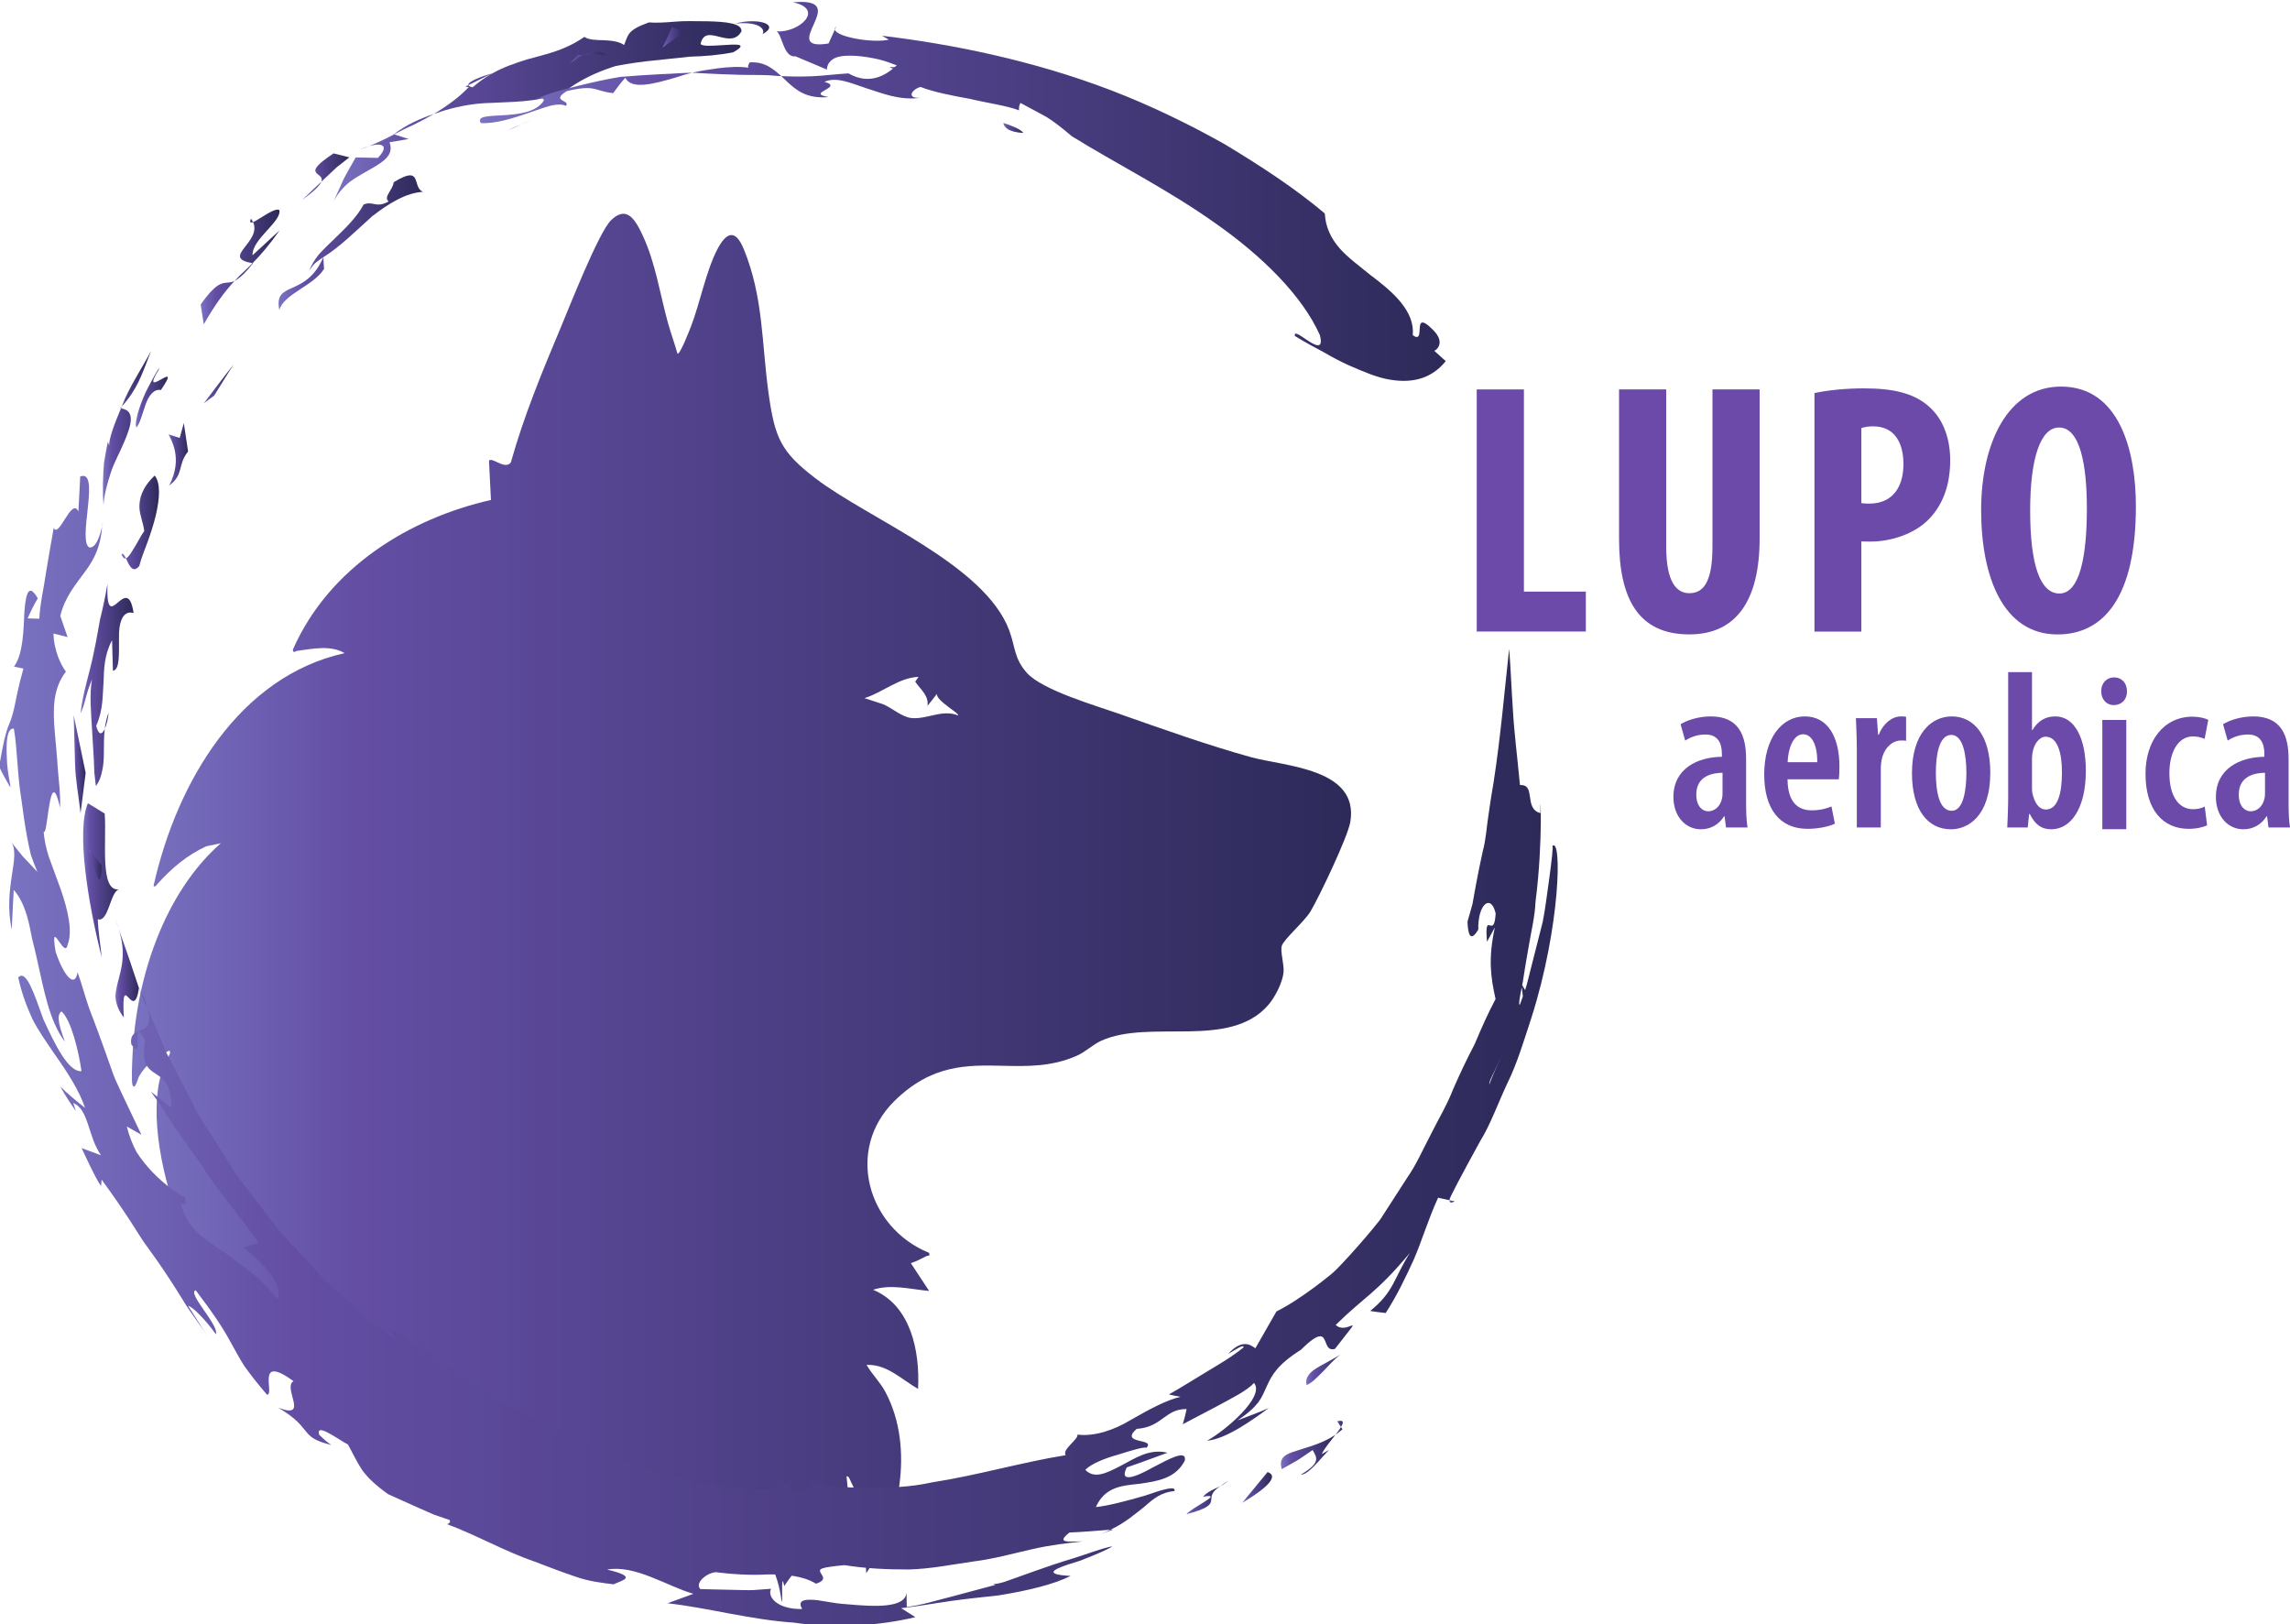 <?xml version="1.0" encoding="UTF-8" standalone="no"?>
<!-- Created with Inkscape (http://www.inkscape.org/) -->

<svg
   version="1.1"
   id="svg1"
   width="203.97"
   height="144.687"
   viewBox="0 0 203.97 144.687"
   xmlns="http://www.w3.org/2000/svg"
   xmlns:svg="http://www.w3.org/2000/svg">
  <defs
     id="defs1">
    <linearGradient
       x1="0"
       y1="0"
       x2="1"
       y2="0"
       gradientUnits="userSpaceOnUse"
       gradientTransform="matrix(81.465,0,0,-81.465,230.981,452.894)"
       spreadMethod="pad"
       id="linearGradient4">
      <stop
         style="stop-opacity:1;stop-color:#7973c1"
         offset="0"
         id="stop1" />
      <stop
         style="stop-opacity:1;stop-color:#634ea4"
         offset="0.185"
         id="stop2" />
      <stop
         style="stop-opacity:1;stop-color:#2d2a59"
         offset="0.997"
         id="stop3" />
      <stop
         style="stop-opacity:1;stop-color:#2d2a59"
         offset="1"
         id="stop4" />
    </linearGradient>
    <clipPath
       clipPathUnits="userSpaceOnUse"
       id="clipPath6">
      <path
         d="M 0,841.89 H 595.276 V 0 H 0 Z"
         transform="translate(-320.765,-487.403)"
         id="path6" />
    </clipPath>
    <clipPath
       clipPathUnits="userSpaceOnUse"
       id="clipPath8">
      <path
         d="M 0,841.89 H 595.276 V 0 H 0 Z"
         transform="translate(-333.422,-487.403)"
         id="path8" />
    </clipPath>
    <clipPath
       clipPathUnits="userSpaceOnUse"
       id="clipPath10">
      <path
         d="M 0,841.89 H 595.276 V 0 H 0 Z"
         transform="translate(-346.458,-479.809)"
         id="path10" />
    </clipPath>
    <clipPath
       clipPathUnits="userSpaceOnUse"
       id="clipPath12">
      <path
         d="M 0,841.89 H 595.276 V 0 H 0 Z"
         transform="translate(-357.734,-479.315)"
         id="path12" />
    </clipPath>
    <clipPath
       clipPathUnits="userSpaceOnUse"
       id="clipPath14">
      <path
         d="M 0,841.89 H 595.276 V 0 H 0 Z"
         transform="translate(-337.184,-461.794)"
         id="path14" />
    </clipPath>
    <clipPath
       clipPathUnits="userSpaceOnUse"
       id="clipPath16">
      <path
         d="M 0,841.89 H 595.276 V 0 H 0 Z"
         transform="translate(-343.512,-462.499)"
         id="path16" />
    </clipPath>
    <clipPath
       clipPathUnits="userSpaceOnUse"
       id="clipPath18">
      <path
         d="M 0,841.89 H 595.276 V 0 H 0 Z"
         transform="translate(-346.155,-463.383)"
         id="path18" />
    </clipPath>
    <clipPath
       clipPathUnits="userSpaceOnUse"
       id="clipPath20">
      <path
         d="M 0,841.89 H 595.276 V 0 H 0 Z"
         transform="translate(-351.435,-461.798)"
         id="path20" />
    </clipPath>
    <clipPath
       clipPathUnits="userSpaceOnUse"
       id="clipPath22">
      <path
         d="M 0,841.89 H 595.276 V 0 H 0 Z"
         transform="translate(-357.857,-460.735)"
         id="path22" />
    </clipPath>
    <clipPath
       clipPathUnits="userSpaceOnUse"
       id="clipPath24">
      <path
         d="M 0,841.89 H 595.276 V 0 H 0 Z"
         id="path24" />
    </clipPath>
    <clipPath
       clipPathUnits="userSpaceOnUse"
       id="clipPath26">
      <path
         d="M 0,841.89 H 595.276 V 0 H 0 Z"
         transform="translate(-369.555,-458.288)"
         id="path26" />
    </clipPath>
    <clipPath
       clipPathUnits="userSpaceOnUse"
       id="clipPath28">
      <path
         d="M 0,841.89 H 595.276 V 0 H 0 Z"
         transform="translate(-373.423,-461.794)"
         id="path28" />
    </clipPath>
    <linearGradient
       x1="0"
       y1="0"
       x2="1"
       y2="0"
       gradientUnits="userSpaceOnUse"
       gradientTransform="matrix(9.888,0,0,-9.888,230.186,429.311)"
       spreadMethod="pad"
       id="linearGradient31">
      <stop
         style="stop-opacity:1;stop-color:#7973c1"
         offset="0"
         id="stop28" />
      <stop
         style="stop-opacity:1;stop-color:#634ea4"
         offset="0.185"
         id="stop29" />
      <stop
         style="stop-opacity:1;stop-color:#2d2a59"
         offset="0.997"
         id="stop30" />
      <stop
         style="stop-opacity:1;stop-color:#2d2a59"
         offset="1"
         id="stop31" />
    </linearGradient>
    <linearGradient
       x1="0"
       y1="0"
       x2="1"
       y2="0"
       gradientUnits="userSpaceOnUse"
       gradientTransform="matrix(2.574,0,0,-2.574,233.667,438.037)"
       spreadMethod="pad"
       id="linearGradient35">
      <stop
         style="stop-opacity:1;stop-color:#7973c1"
         offset="0"
         id="stop32" />
      <stop
         style="stop-opacity:1;stop-color:#634ea4"
         offset="0.185"
         id="stop33" />
      <stop
         style="stop-opacity:1;stop-color:#2d2a59"
         offset="0.997"
         id="stop34" />
      <stop
         style="stop-opacity:1;stop-color:#2d2a59"
         offset="1"
         id="stop35" />
    </linearGradient>
    <linearGradient
       x1="0"
       y1="0"
       x2="1"
       y2="0"
       gradientUnits="userSpaceOnUse"
       gradientTransform="matrix(2.45,0,0,-2.45,227.725,454.729)"
       spreadMethod="pad"
       id="linearGradient39">
      <stop
         style="stop-opacity:1;stop-color:#7973c1"
         offset="0"
         id="stop36" />
      <stop
         style="stop-opacity:1;stop-color:#634ea4"
         offset="0.185"
         id="stop37" />
      <stop
         style="stop-opacity:1;stop-color:#2d2a59"
         offset="0.997"
         id="stop38" />
      <stop
         style="stop-opacity:1;stop-color:#2d2a59"
         offset="1"
         id="stop39" />
    </linearGradient>
    <linearGradient
       x1="0"
       y1="0"
       x2="1"
       y2="0"
       gradientUnits="userSpaceOnUse"
       gradientTransform="matrix(0.874,0,0,-0.874,228.102,455.807)"
       spreadMethod="pad"
       id="linearGradient43">
      <stop
         style="stop-opacity:1;stop-color:#7973c1"
         offset="0"
         id="stop40" />
      <stop
         style="stop-opacity:1;stop-color:#634ea4"
         offset="0.185"
         id="stop41" />
      <stop
         style="stop-opacity:1;stop-color:#2d2a59"
         offset="0.997"
         id="stop42" />
      <stop
         style="stop-opacity:1;stop-color:#2d2a59"
         offset="1"
         id="stop43" />
    </linearGradient>
    <linearGradient
       x1="0"
       y1="0"
       x2="1"
       y2="0"
       gradientUnits="userSpaceOnUse"
       gradientTransform="matrix(0.886,0,0,-0.886,225.598,452.099)"
       spreadMethod="pad"
       id="linearGradient47">
      <stop
         style="stop-opacity:1;stop-color:#7973c1"
         offset="0"
         id="stop44" />
      <stop
         style="stop-opacity:1;stop-color:#634ea4"
         offset="0.185"
         id="stop45" />
      <stop
         style="stop-opacity:1;stop-color:#2d2a59"
         offset="0.997"
         id="stop46" />
      <stop
         style="stop-opacity:1;stop-color:#2d2a59"
         offset="1"
         id="stop47" />
    </linearGradient>
    <linearGradient
       x1="0"
       y1="0"
       x2="1"
       y2="0"
       gradientUnits="userSpaceOnUse"
       gradientTransform="matrix(0.802,0,0,-0.802,227.092,462.484)"
       spreadMethod="pad"
       id="linearGradient51">
      <stop
         style="stop-opacity:1;stop-color:#7973c1"
         offset="0"
         id="stop48" />
      <stop
         style="stop-opacity:1;stop-color:#634ea4"
         offset="0.185"
         id="stop49" />
      <stop
         style="stop-opacity:1;stop-color:#2d2a59"
         offset="0.997"
         id="stop50" />
      <stop
         style="stop-opacity:1;stop-color:#2d2a59"
         offset="1"
         id="stop51" />
    </linearGradient>
    <linearGradient
       x1="0"
       y1="0"
       x2="1"
       y2="0"
       gradientUnits="userSpaceOnUse"
       gradientTransform="matrix(3.547,0,0,-3.547,227.551,467.775)"
       spreadMethod="pad"
       id="linearGradient55">
      <stop
         style="stop-opacity:1;stop-color:#7973c1"
         offset="0"
         id="stop52" />
      <stop
         style="stop-opacity:1;stop-color:#634ea4"
         offset="0.185"
         id="stop53" />
      <stop
         style="stop-opacity:1;stop-color:#2d2a59"
         offset="0.997"
         id="stop54" />
      <stop
         style="stop-opacity:1;stop-color:#2d2a59"
         offset="1"
         id="stop55" />
    </linearGradient>
    <linearGradient
       x1="0"
       y1="0"
       x2="1"
       y2="0"
       gradientUnits="userSpaceOnUse"
       gradientTransform="matrix(2.511,0,0,-2.511,230.284,478.643)"
       spreadMethod="pad"
       id="linearGradient59">
      <stop
         style="stop-opacity:1;stop-color:#7973c1"
         offset="0"
         id="stop56" />
      <stop
         style="stop-opacity:1;stop-color:#634ea4"
         offset="0.185"
         id="stop57" />
      <stop
         style="stop-opacity:1;stop-color:#2d2a59"
         offset="0.997"
         id="stop58" />
      <stop
         style="stop-opacity:1;stop-color:#2d2a59"
         offset="1"
         id="stop59" />
    </linearGradient>
    <linearGradient
       x1="0"
       y1="0"
       x2="1"
       y2="0"
       gradientUnits="userSpaceOnUse"
       gradientTransform="matrix(1.301,0,0,-1.301,233.436,483.186)"
       spreadMethod="pad"
       id="linearGradient63">
      <stop
         style="stop-opacity:1;stop-color:#7973c1"
         offset="0"
         id="stop60" />
      <stop
         style="stop-opacity:1;stop-color:#634ea4"
         offset="0.185"
         id="stop61" />
      <stop
         style="stop-opacity:1;stop-color:#2d2a59"
         offset="0.997"
         id="stop62" />
      <stop
         style="stop-opacity:1;stop-color:#2d2a59"
         offset="1"
         id="stop63" />
    </linearGradient>
    <linearGradient
       x1="0"
       y1="0"
       x2="1"
       y2="0"
       gradientUnits="userSpaceOnUse"
       gradientTransform="matrix(3.22,0,0,-3.22,229.046,484.952)"
       spreadMethod="pad"
       id="linearGradient67">
      <stop
         style="stop-opacity:1;stop-color:#7973c1"
         offset="0"
         id="stop64" />
      <stop
         style="stop-opacity:1;stop-color:#634ea4"
         offset="0.185"
         id="stop65" />
      <stop
         style="stop-opacity:1;stop-color:#2d2a59"
         offset="0.997"
         id="stop66" />
      <stop
         style="stop-opacity:1;stop-color:#2d2a59"
         offset="1"
         id="stop67" />
    </linearGradient>
    <linearGradient
       x1="0"
       y1="0"
       x2="1"
       y2="0"
       gradientUnits="userSpaceOnUse"
       gradientTransform="matrix(0.239,0,0,-0.239,228.698,484.339)"
       spreadMethod="pad"
       id="linearGradient71">
      <stop
         style="stop-opacity:1;stop-color:#7973c1"
         offset="0"
         id="stop68" />
      <stop
         style="stop-opacity:1;stop-color:#634ea4"
         offset="0.185"
         id="stop69" />
      <stop
         style="stop-opacity:1;stop-color:#2d2a59"
         offset="0.997"
         id="stop70" />
      <stop
         style="stop-opacity:1;stop-color:#2d2a59"
         offset="1"
         id="stop71" />
    </linearGradient>
    <linearGradient
       x1="0"
       y1="0"
       x2="1"
       y2="0"
       gradientUnits="userSpaceOnUse"
       gradientTransform="matrix(2.007,0,0,-2.007,235.78,487.894)"
       spreadMethod="pad"
       id="linearGradient75">
      <stop
         style="stop-opacity:1;stop-color:#7973c1"
         offset="0"
         id="stop72" />
      <stop
         style="stop-opacity:1;stop-color:#634ea4"
         offset="0.185"
         id="stop73" />
      <stop
         style="stop-opacity:1;stop-color:#2d2a59"
         offset="0.997"
         id="stop74" />
      <stop
         style="stop-opacity:1;stop-color:#2d2a59"
         offset="1"
         id="stop75" />
    </linearGradient>
    <linearGradient
       x1="0"
       y1="0"
       x2="1"
       y2="0"
       gradientUnits="userSpaceOnUse"
       gradientTransform="matrix(2.135,0,0,-2.135,231.248,486.961)"
       spreadMethod="pad"
       id="linearGradient79">
      <stop
         style="stop-opacity:1;stop-color:#7973c1"
         offset="0"
         id="stop76" />
      <stop
         style="stop-opacity:1;stop-color:#634ea4"
         offset="0.185"
         id="stop77" />
      <stop
         style="stop-opacity:1;stop-color:#2d2a59"
         offset="0.997"
         id="stop78" />
      <stop
         style="stop-opacity:1;stop-color:#2d2a59"
         offset="1"
         id="stop79" />
    </linearGradient>
    <linearGradient
       x1="0"
       y1="0"
       x2="1"
       y2="0"
       gradientUnits="userSpaceOnUse"
       gradientTransform="matrix(1,0,0,-1,239.132,492.17)"
       spreadMethod="pad"
       id="linearGradient83">
      <stop
         style="stop-opacity:1;stop-color:#7973c1"
         offset="0"
         id="stop80" />
      <stop
         style="stop-opacity:1;stop-color:#634ea4"
         offset="0.185"
         id="stop81" />
      <stop
         style="stop-opacity:1;stop-color:#2d2a59"
         offset="0.997"
         id="stop82" />
      <stop
         style="stop-opacity:1;stop-color:#2d2a59"
         offset="1"
         id="stop83" />
    </linearGradient>
    <linearGradient
       x1="0"
       y1="0"
       x2="1"
       y2="0"
       gradientUnits="userSpaceOnUse"
       gradientTransform="matrix(9.65,0,0,-9.65,240.785,497.331)"
       spreadMethod="pad"
       id="linearGradient87">
      <stop
         style="stop-opacity:1;stop-color:#7973c1"
         offset="0"
         id="stop84" />
      <stop
         style="stop-opacity:1;stop-color:#634ea4"
         offset="0.185"
         id="stop85" />
      <stop
         style="stop-opacity:1;stop-color:#2d2a59"
         offset="0.997"
         id="stop86" />
      <stop
         style="stop-opacity:1;stop-color:#2d2a59"
         offset="1"
         id="stop87" />
    </linearGradient>
    <linearGradient
       x1="0"
       y1="0"
       x2="1"
       y2="0"
       gradientUnits="userSpaceOnUse"
       gradientTransform="matrix(5.275,0,0,-5.275,235.578,495.709)"
       spreadMethod="pad"
       id="linearGradient91">
      <stop
         style="stop-opacity:1;stop-color:#7973c1"
         offset="0"
         id="stop88" />
      <stop
         style="stop-opacity:1;stop-color:#634ea4"
         offset="0.185"
         id="stop89" />
      <stop
         style="stop-opacity:1;stop-color:#2d2a59"
         offset="0.997"
         id="stop90" />
      <stop
         style="stop-opacity:1;stop-color:#2d2a59"
         offset="1"
         id="stop91" />
    </linearGradient>
    <linearGradient
       x1="0"
       y1="0"
       x2="1"
       y2="0"
       gradientUnits="userSpaceOnUse"
       gradientTransform="matrix(27.271,0,0,-27.271,244.443,506.099)"
       spreadMethod="pad"
       id="linearGradient95">
      <stop
         style="stop-opacity:1;stop-color:#7973c1"
         offset="0"
         id="stop92" />
      <stop
         style="stop-opacity:1;stop-color:#634ea4"
         offset="0.185"
         id="stop93" />
      <stop
         style="stop-opacity:1;stop-color:#2d2a59"
         offset="0.997"
         id="stop94" />
      <stop
         style="stop-opacity:1;stop-color:#2d2a59"
         offset="1"
         id="stop95" />
    </linearGradient>
    <linearGradient
       x1="0"
       y1="0"
       x2="1"
       y2="0"
       gradientUnits="userSpaceOnUse"
       gradientTransform="matrix(3.159,0,0,-3.159,242.355,501.741)"
       spreadMethod="pad"
       id="linearGradient99">
      <stop
         style="stop-opacity:1;stop-color:#7973c1"
         offset="0"
         id="stop96" />
      <stop
         style="stop-opacity:1;stop-color:#634ea4"
         offset="0.185"
         id="stop97" />
      <stop
         style="stop-opacity:1;stop-color:#2d2a59"
         offset="0.997"
         id="stop98" />
      <stop
         style="stop-opacity:1;stop-color:#2d2a59"
         offset="1"
         id="stop99" />
    </linearGradient>
    <linearGradient
       x1="0"
       y1="0"
       x2="1"
       y2="0"
       gradientUnits="userSpaceOnUse"
       gradientTransform="matrix(2.385,0,0,-2.385,260.271,509.702)"
       spreadMethod="pad"
       id="linearGradient103">
      <stop
         style="stop-opacity:1;stop-color:#7973c1"
         offset="0"
         id="stop100" />
      <stop
         style="stop-opacity:1;stop-color:#634ea4"
         offset="0.185"
         id="stop101" />
      <stop
         style="stop-opacity:1;stop-color:#2d2a59"
         offset="0.997"
         id="stop102" />
      <stop
         style="stop-opacity:1;stop-color:#2d2a59"
         offset="1"
         id="stop103" />
    </linearGradient>
    <linearGradient
       x1="0"
       y1="0"
       x2="1"
       y2="0"
       gradientUnits="userSpaceOnUse"
       gradientTransform="matrix(1.453,0,0,-1.453,266.44,511.047)"
       spreadMethod="pad"
       id="linearGradient107">
      <stop
         style="stop-opacity:1;stop-color:#7973c1"
         offset="0"
         id="stop104" />
      <stop
         style="stop-opacity:1;stop-color:#634ea4"
         offset="0.185"
         id="stop105" />
      <stop
         style="stop-opacity:1;stop-color:#2d2a59"
         offset="0.997"
         id="stop106" />
      <stop
         style="stop-opacity:1;stop-color:#2d2a59"
         offset="1"
         id="stop107" />
    </linearGradient>
    <linearGradient
       x1="0"
       y1="0"
       x2="1"
       y2="0"
       gradientUnits="userSpaceOnUse"
       gradientTransform="matrix(2.309,0,0,-2.309,271.256,511.699)"
       spreadMethod="pad"
       id="linearGradient111">
      <stop
         style="stop-opacity:1;stop-color:#7973c1"
         offset="0"
         id="stop108" />
      <stop
         style="stop-opacity:1;stop-color:#634ea4"
         offset="0.185"
         id="stop109" />
      <stop
         style="stop-opacity:1;stop-color:#2d2a59"
         offset="0.997"
         id="stop110" />
      <stop
         style="stop-opacity:1;stop-color:#2d2a59"
         offset="1"
         id="stop111" />
    </linearGradient>
    <linearGradient
       x1="0"
       y1="0"
       x2="1"
       y2="0"
       gradientUnits="userSpaceOnUse"
       gradientTransform="matrix(2.021,0,0,-2.021,281.634,508.358)"
       spreadMethod="pad"
       id="linearGradient115">
      <stop
         style="stop-opacity:1;stop-color:#7973c1"
         offset="0"
         id="stop112" />
      <stop
         style="stop-opacity:1;stop-color:#634ea4"
         offset="0.185"
         id="stop113" />
      <stop
         style="stop-opacity:1;stop-color:#2d2a59"
         offset="0.997"
         id="stop114" />
      <stop
         style="stop-opacity:1;stop-color:#2d2a59"
         offset="1"
         id="stop115" />
    </linearGradient>
    <linearGradient
       x1="0"
       y1="0"
       x2="1"
       y2="0"
       gradientUnits="userSpaceOnUse"
       gradientTransform="matrix(1.34,0,0,-1.34,289.209,505)"
       spreadMethod="pad"
       id="linearGradient119">
      <stop
         style="stop-opacity:1;stop-color:#7973c1"
         offset="0"
         id="stop116" />
      <stop
         style="stop-opacity:1;stop-color:#634ea4"
         offset="0.185"
         id="stop117" />
      <stop
         style="stop-opacity:1;stop-color:#2d2a59"
         offset="0.997"
         id="stop118" />
      <stop
         style="stop-opacity:1;stop-color:#2d2a59"
         offset="1"
         id="stop119" />
    </linearGradient>
    <linearGradient
       x1="0"
       y1="0"
       x2="1"
       y2="0"
       gradientUnits="userSpaceOnUse"
       gradientTransform="matrix(0.913,0,0,-0.913,256.1,505.05)"
       spreadMethod="pad"
       id="linearGradient123">
      <stop
         style="stop-opacity:1;stop-color:#7973c1"
         offset="0"
         id="stop120" />
      <stop
         style="stop-opacity:1;stop-color:#634ea4"
         offset="0.185"
         id="stop121" />
      <stop
         style="stop-opacity:1;stop-color:#2d2a59"
         offset="0.997"
         id="stop122" />
      <stop
         style="stop-opacity:1;stop-color:#2d2a59"
         offset="1"
         id="stop123" />
    </linearGradient>
    <linearGradient
       x1="0"
       y1="0"
       x2="1"
       y2="0"
       gradientUnits="userSpaceOnUse"
       gradientTransform="matrix(0.596,0,0,-0.596,257.013,505.384)"
       spreadMethod="pad"
       id="linearGradient127">
      <stop
         style="stop-opacity:1;stop-color:#7973c1"
         offset="0"
         id="stop124" />
      <stop
         style="stop-opacity:1;stop-color:#634ea4"
         offset="0.185"
         id="stop125" />
      <stop
         style="stop-opacity:1;stop-color:#2d2a59"
         offset="0.997"
         id="stop126" />
      <stop
         style="stop-opacity:1;stop-color:#2d2a59"
         offset="1"
         id="stop127" />
    </linearGradient>
    <linearGradient
       x1="0"
       y1="0"
       x2="1"
       y2="0"
       gradientUnits="userSpaceOnUse"
       gradientTransform="matrix(0.219,0,0,-0.219,277.82,507.623)"
       spreadMethod="pad"
       id="linearGradient131">
      <stop
         style="stop-opacity:1;stop-color:#7973c1"
         offset="0"
         id="stop128" />
      <stop
         style="stop-opacity:1;stop-color:#634ea4"
         offset="0.185"
         id="stop129" />
      <stop
         style="stop-opacity:1;stop-color:#2d2a59"
         offset="0.997"
         id="stop130" />
      <stop
         style="stop-opacity:1;stop-color:#2d2a59"
         offset="1"
         id="stop131" />
    </linearGradient>
    <linearGradient
       x1="0"
       y1="0"
       x2="1"
       y2="0"
       gradientUnits="userSpaceOnUse"
       gradientTransform="matrix(0.521,0,0,-0.521,231.456,446.921)"
       spreadMethod="pad"
       id="linearGradient135">
      <stop
         style="stop-opacity:1;stop-color:#7973c1"
         offset="0"
         id="stop132" />
      <stop
         style="stop-opacity:1;stop-color:#634ea4"
         offset="0.185"
         id="stop133" />
      <stop
         style="stop-opacity:1;stop-color:#2d2a59"
         offset="0.997"
         id="stop134" />
      <stop
         style="stop-opacity:1;stop-color:#2d2a59"
         offset="1"
         id="stop135" />
    </linearGradient>
    <linearGradient
       x1="0"
       y1="0"
       x2="1"
       y2="0"
       gradientUnits="userSpaceOnUse"
       gradientTransform="matrix(1.578,0,0,-1.578,229.878,448.831)"
       spreadMethod="pad"
       id="linearGradient139">
      <stop
         style="stop-opacity:1;stop-color:#7973c1"
         offset="0"
         id="stop136" />
      <stop
         style="stop-opacity:1;stop-color:#634ea4"
         offset="0.185"
         id="stop137" />
      <stop
         style="stop-opacity:1;stop-color:#2d2a59"
         offset="0.997"
         id="stop138" />
      <stop
         style="stop-opacity:1;stop-color:#2d2a59"
         offset="1"
         id="stop139" />
    </linearGradient>
    <linearGradient
       x1="0"
       y1="0"
       x2="1"
       y2="0"
       gradientUnits="userSpaceOnUse"
       gradientTransform="matrix(0.045,0,0,-0.045,228.993,478.493)"
       spreadMethod="pad"
       id="linearGradient143">
      <stop
         style="stop-opacity:1;stop-color:#7973c1"
         offset="0"
         id="stop140" />
      <stop
         style="stop-opacity:1;stop-color:#634ea4"
         offset="0.185"
         id="stop141" />
      <stop
         style="stop-opacity:1;stop-color:#2d2a59"
         offset="0.997"
         id="stop142" />
      <stop
         style="stop-opacity:1;stop-color:#2d2a59"
         offset="1"
         id="stop143" />
    </linearGradient>
    <linearGradient
       x1="0"
       y1="0"
       x2="1"
       y2="0"
       gradientUnits="userSpaceOnUse"
       gradientTransform="matrix(1.595,0,0,-1.595,315.961,431.968)"
       spreadMethod="pad"
       id="linearGradient147">
      <stop
         style="stop-opacity:1;stop-color:#7973c1"
         offset="0"
         id="stop144" />
      <stop
         style="stop-opacity:1;stop-color:#634ea4"
         offset="0.185"
         id="stop145" />
      <stop
         style="stop-opacity:1;stop-color:#2d2a59"
         offset="0.997"
         id="stop146" />
      <stop
         style="stop-opacity:1;stop-color:#2d2a59"
         offset="1"
         id="stop147" />
    </linearGradient>
    <linearGradient
       x1="0"
       y1="0"
       x2="1"
       y2="0"
       gradientUnits="userSpaceOnUse"
       gradientTransform="matrix(10.716,0,0,-10.716,312.742,437.94)"
       spreadMethod="pad"
       id="linearGradient151">
      <stop
         style="stop-opacity:1;stop-color:#7973c1"
         offset="0"
         id="stop148" />
      <stop
         style="stop-opacity:1;stop-color:#634ea4"
         offset="0.185"
         id="stop149" />
      <stop
         style="stop-opacity:1;stop-color:#2d2a59"
         offset="0.997"
         id="stop150" />
      <stop
         style="stop-opacity:1;stop-color:#2d2a59"
         offset="1"
         id="stop151" />
    </linearGradient>
    <linearGradient
       x1="0"
       y1="0"
       x2="1"
       y2="0"
       gradientUnits="userSpaceOnUse"
       gradientTransform="matrix(3.861,0,0,-3.861,311.43,427.853)"
       spreadMethod="pad"
       id="linearGradient155">
      <stop
         style="stop-opacity:1;stop-color:#7973c1"
         offset="0"
         id="stop152" />
      <stop
         style="stop-opacity:1;stop-color:#634ea4"
         offset="0.185"
         id="stop153" />
      <stop
         style="stop-opacity:1;stop-color:#2d2a59"
         offset="0.997"
         id="stop154" />
      <stop
         style="stop-opacity:1;stop-color:#2d2a59"
         offset="1"
         id="stop155" />
    </linearGradient>
    <linearGradient
       x1="0"
       y1="0"
       x2="1"
       y2="0"
       gradientUnits="userSpaceOnUse"
       gradientTransform="matrix(2.529,0,0,-2.529,309.449,422.088)"
       spreadMethod="pad"
       id="linearGradient159">
      <stop
         style="stop-opacity:1;stop-color:#7973c1"
         offset="0"
         id="stop156" />
      <stop
         style="stop-opacity:1;stop-color:#634ea4"
         offset="0.185"
         id="stop157" />
      <stop
         style="stop-opacity:1;stop-color:#2d2a59"
         offset="0.997"
         id="stop158" />
      <stop
         style="stop-opacity:1;stop-color:#2d2a59"
         offset="1"
         id="stop159" />
    </linearGradient>
    <linearGradient
       x1="0"
       y1="0"
       x2="1"
       y2="0"
       gradientUnits="userSpaceOnUse"
       gradientTransform="matrix(0.474,0,0,-0.474,311.4,417.933)"
       spreadMethod="pad"
       id="linearGradient163">
      <stop
         style="stop-opacity:1;stop-color:#7973c1"
         offset="0"
         id="stop160" />
      <stop
         style="stop-opacity:1;stop-color:#634ea4"
         offset="0.185"
         id="stop161" />
      <stop
         style="stop-opacity:1;stop-color:#2d2a59"
         offset="0.997"
         id="stop162" />
      <stop
         style="stop-opacity:1;stop-color:#2d2a59"
         offset="1"
         id="stop163" />
    </linearGradient>
    <linearGradient
       x1="0"
       y1="0"
       x2="1"
       y2="0"
       gradientUnits="userSpaceOnUse"
       gradientTransform="matrix(0.374,0,0,-0.374,311.518,418.401)"
       spreadMethod="pad"
       id="linearGradient167">
      <stop
         style="stop-opacity:1;stop-color:#7973c1"
         offset="0"
         id="stop164" />
      <stop
         style="stop-opacity:1;stop-color:#634ea4"
         offset="0.185"
         id="stop165" />
      <stop
         style="stop-opacity:1;stop-color:#2d2a59"
         offset="0.997"
         id="stop166" />
      <stop
         style="stop-opacity:1;stop-color:#2d2a59"
         offset="1"
         id="stop167" />
    </linearGradient>
    <linearGradient
       x1="0"
       y1="0"
       x2="1"
       y2="0"
       gradientUnits="userSpaceOnUse"
       gradientTransform="matrix(3.64,0,0,-3.64,307.759,416.342)"
       spreadMethod="pad"
       id="linearGradient171">
      <stop
         style="stop-opacity:1;stop-color:#7973c1"
         offset="0"
         id="stop168" />
      <stop
         style="stop-opacity:1;stop-color:#634ea4"
         offset="0.185"
         id="stop169" />
      <stop
         style="stop-opacity:1;stop-color:#2d2a59"
         offset="0.997"
         id="stop170" />
      <stop
         style="stop-opacity:1;stop-color:#2d2a59"
         offset="1"
         id="stop171" />
    </linearGradient>
    <linearGradient
       x1="0"
       y1="0"
       x2="1"
       y2="0"
       gradientUnits="userSpaceOnUse"
       gradientTransform="matrix(1.99,0,0,-1.99,305.176,414.155)"
       spreadMethod="pad"
       id="linearGradient175">
      <stop
         style="stop-opacity:1;stop-color:#7973c1"
         offset="0"
         id="stop172" />
      <stop
         style="stop-opacity:1;stop-color:#634ea4"
         offset="0.185"
         id="stop173" />
      <stop
         style="stop-opacity:1;stop-color:#2d2a59"
         offset="0.997"
         id="stop174" />
      <stop
         style="stop-opacity:1;stop-color:#2d2a59"
         offset="1"
         id="stop175" />
    </linearGradient>
    <linearGradient
       x1="0"
       y1="0"
       x2="1"
       y2="0"
       gradientUnits="userSpaceOnUse"
       gradientTransform="matrix(2.258,0,0,-2.258,301.439,413.299)"
       spreadMethod="pad"
       id="linearGradient179">
      <stop
         style="stop-opacity:1;stop-color:#7973c1"
         offset="0"
         id="stop176" />
      <stop
         style="stop-opacity:1;stop-color:#634ea4"
         offset="0.185"
         id="stop177" />
      <stop
         style="stop-opacity:1;stop-color:#2d2a59"
         offset="0.997"
         id="stop178" />
      <stop
         style="stop-opacity:1;stop-color:#2d2a59"
         offset="1"
         id="stop179" />
    </linearGradient>
    <linearGradient
       x1="0"
       y1="0"
       x2="1"
       y2="0"
       gradientUnits="userSpaceOnUse"
       gradientTransform="matrix(0.574,0,0,-0.574,303.697,414.426)"
       spreadMethod="pad"
       id="linearGradient183">
      <stop
         style="stop-opacity:1;stop-color:#7973c1"
         offset="0"
         id="stop180" />
      <stop
         style="stop-opacity:1;stop-color:#634ea4"
         offset="0.185"
         id="stop181" />
      <stop
         style="stop-opacity:1;stop-color:#2d2a59"
         offset="0.997"
         id="stop182" />
      <stop
         style="stop-opacity:1;stop-color:#2d2a59"
         offset="1"
         id="stop183" />
    </linearGradient>
    <linearGradient
       x1="0"
       y1="0"
       x2="1"
       y2="0"
       gradientUnits="userSpaceOnUse"
       gradientTransform="matrix(0.363,0,0,-0.363,319.009,433.268)"
       spreadMethod="pad"
       id="linearGradient187">
      <stop
         style="stop-opacity:1;stop-color:#7973c1"
         offset="0"
         id="stop184" />
      <stop
         style="stop-opacity:1;stop-color:#634ea4"
         offset="0.185"
         id="stop185" />
      <stop
         style="stop-opacity:1;stop-color:#2d2a59"
         offset="0.997"
         id="stop186" />
      <stop
         style="stop-opacity:1;stop-color:#2d2a59"
         offset="1"
         id="stop187" />
    </linearGradient>
    <linearGradient
       x1="0"
       y1="0"
       x2="1"
       y2="0"
       gradientUnits="userSpaceOnUse"
       gradientTransform="matrix(0.857,0,0,-0.857,295.701,411.19)"
       spreadMethod="pad"
       id="linearGradient191">
      <stop
         style="stop-opacity:1;stop-color:#7973c1"
         offset="0"
         id="stop188" />
      <stop
         style="stop-opacity:1;stop-color:#634ea4"
         offset="0.185"
         id="stop189" />
      <stop
         style="stop-opacity:1;stop-color:#2d2a59"
         offset="0.997"
         id="stop190" />
      <stop
         style="stop-opacity:1;stop-color:#2d2a59"
         offset="1"
         id="stop191" />
    </linearGradient>
    <linearGradient
       x1="0"
       y1="0"
       x2="1"
       y2="0"
       gradientUnits="userSpaceOnUse"
       gradientTransform="matrix(104.142,0,0,-104.142,222.115,443.326)"
       spreadMethod="pad"
       id="linearGradient195">
      <stop
         style="stop-opacity:1;stop-color:#7973c1"
         offset="0"
         id="stop192" />
      <stop
         style="stop-opacity:1;stop-color:#634ea4"
         offset="0.185"
         id="stop193" />
      <stop
         style="stop-opacity:1;stop-color:#2d2a59"
         offset="0.997"
         id="stop194" />
      <stop
         style="stop-opacity:1;stop-color:#2d2a59"
         offset="1"
         id="stop195" />
    </linearGradient>
    <linearGradient
       x1="0"
       y1="0"
       x2="1"
       y2="0"
       gradientUnits="userSpaceOnUse"
       gradientTransform="matrix(64.535,0,0,-64.535,254.237,500.758)"
       spreadMethod="pad"
       id="linearGradient199">
      <stop
         style="stop-opacity:1;stop-color:#7973c1"
         offset="0"
         id="stop196" />
      <stop
         style="stop-opacity:1;stop-color:#634ea4"
         offset="0.185"
         id="stop197" />
      <stop
         style="stop-opacity:1;stop-color:#2d2a59"
         offset="0.997"
         id="stop198" />
      <stop
         style="stop-opacity:1;stop-color:#2d2a59"
         offset="1"
         id="stop199" />
    </linearGradient>
  </defs>
  <g
     id="layer-MC0"
     transform="translate(-296.153,-437.961)">
    <path
       id="path4"
       d="m 263,498.83 c -0.828,-0.804 -2.78,-5.784 -3.37,-7.189 v 0 c -1.235,-2.939 -2.461,-5.899 -3.326,-9 v 0 c -0.224,-0.28 -0.58,-0.136 -0.888,0.008 v 0 c -0.26,0.122 -0.487,0.244 -0.572,0.109 v 0 l 0.131,-2.619 c -5.425,-1.228 -10.819,-4.498 -13.239,-10.006 v 0 c 0.035,-0.273 0.148,-0.095 0.297,-0.076 v 0 c 1.012,0.135 2.222,0.403 3.165,-0.153 v 0 c -6.992,-1.549 -11.193,-8.527 -12.767,-15.545 v 0 c 0.102,-0.13 0.191,0.047 0.258,0.121 v 0 c 0.966,1.068 1.969,1.917 3.26,2.517 v 0 l 0.976,0.205 c -3.777,-3.327 -5.663,-8.972 -5.901,-14.187 v 0 c -0.016,-0.357 -0.087,-1.736 -0.001,-1.963 v 0 c 0.159,-0.425 0.378,0.473 0.427,0.558 v 0 c 0.518,0.882 1.175,1.312 2.041,1.739 v 0 c 0.101,-0.171 -0.002,-0.238 -0.048,-0.373 v 0 c -0.167,-0.488 -0.445,-0.902 -0.576,-1.458 v 0 c -0.748,-3.148 0.425,-7.669 1.695,-10.585 v 0 c 2.124,-4.879 6.344,-9.395 10.729,-11.901 v 0 c -0.662,1.534 -1.313,3.071 -1.402,4.774 v 0 l 0.118,1.226 c 2.662,-8.112 11.366,-9.768 17.935,-12.315 v 0 l 0.131,0.1 c -0.883,1.017 -1.96,2.05 -2.45,3.356 v 0 c -0.053,0.139 -0.28,0.651 -0.113,0.739 v 0 c 1.813,-2.31 4.847,-2.609 7.303,-3.673 v 0 c 3.543,-1.536 6.875,-2.035 7.538,-6.398 v 0 c 0.1,-0.664 0.086,-0.149 0.081,0.365 v 0 c -0.003,0.517 10e-4,1.034 0.139,0.356 v 0 c 2.713,4.099 4.758,2.099 4.164,7.328 v 0 c 0.143,0.068 0.237,-0.243 0.294,-0.354 v 0 c 0.984,-1.941 0.888,-4.005 1.023,-6.112 v 0 c 2.185,3.236 3.272,8.335 1.294,12.084 v 0 c -0.37,0.703 -0.888,1.174 -1.274,1.837 v 0 c 1.367,0.051 2.317,-0.96 3.442,-1.606 v 0 c 0.132,2.581 -0.506,5.587 -3.005,6.624 v 0 c 1.206,0.4 2.51,0.029 3.745,-0.078 v 0 l -1.223,1.858 c 0.351,0.107 0.679,0.289 1.007,0.454 v 0 c 0.135,0.068 0.324,-0.005 0.203,0.238 v 0 c -4.094,1.66 -5.622,6.881 -2.295,10.152 v 0 c 2.493,2.45 4.86,2.397 7.247,2.343 v 0 c 1.633,-0.037 3.276,-0.074 4.977,0.693 v 0 c 0.532,0.24 1.034,0.732 1.577,0.977 v 0 c 3.284,1.484 8.561,-0.602 11.166,2.39 v 0 c 0.437,0.502 0.956,1.489 1.022,2.186 v 0 c 0.05,0.534 -0.229,1.389 -0.119,1.764 v 0 c 0.127,0.436 1.525,1.639 1.919,2.301 v 0 c 0.581,0.975 2.495,4.98 2.662,5.985 v 0 c 0.598,3.584 -4.382,3.706 -6.623,4.323 v 0 c -2.861,0.79 -5.98,1.9 -8.806,2.895 v 0 c -1.54,0.541 -5.158,1.587 -6.187,2.745 v 0 c -0.862,0.969 -0.762,1.732 -1.179,2.845 v 0 c -1.651,4.412 -9.387,7.432 -12.944,10.152 v 0 c -2.316,1.771 -2.717,2.696 -3.137,5.712 v 0 c -0.459,3.304 -0.334,6.385 -1.651,9.601 v 0 c -0.588,1.438 -1.213,1.073 -1.788,-0.05 v 0 c -0.73,-1.426 -1.139,-3.531 -1.73,-5.087 v 0 c -0.061,-0.164 -0.757,-1.969 -0.915,-1.844 v 0 c -0.197,0.706 -0.456,1.401 -0.65,2.11 v 0 c -0.525,1.917 -0.815,3.926 -1.652,5.742 v 0 c -0.351,0.762 -0.739,1.492 -1.312,1.492 v 0 c -0.239,0 -0.51,-0.127 -0.823,-0.432 m 20.049,-33.259 c -0.612,0.072 -1.264,0.655 -1.841,0.909 v 0 l -1.273,0.418 c 1.237,0.385 2.283,1.366 3.614,1.422 v 0 l -0.225,-0.321 c 0.331,-0.497 0.927,-0.934 0.819,-1.623 v 0 l 0.63,0.801 c -0.046,-0.461 1.499,-1.277 1.424,-1.437 v 0 c -0.623,0.255 -1.233,0.117 -1.837,-0.021 v 0 c -0.357,-0.081 -0.713,-0.162 -1.067,-0.162 v 0 c -0.081,0 -0.163,0.004 -0.244,0.014"
       transform="matrix(1.333,0,0,-1.333,0,1122.52)"
       style="fill:url(#linearGradient4);stroke:none" />
    <path
       id="path5"
       d="M 0,0 H 3.152 V -13.51 H 7.29 v -2.667 H 0 Z"
       style="fill:#6b4aa9;fill-opacity:1;fill-rule:nonzero;stroke:none"
       transform="matrix(1.333,0,0,-1.333,427.686,472.649)"
       clip-path="url(#clipPath6)" />
    <path
       id="path7"
       d="m 0,0 v -10.511 c 0,-2.374 0.698,-3.105 1.538,-3.105 0.899,0 1.552,0.653 1.552,3.105 V 0 h 3.152 v -9.956 c 0,-4.167 -1.578,-6.413 -4.695,-6.413 -3.382,0 -4.698,2.339 -4.698,6.38 V 0 Z"
       style="fill:#6b4aa9;fill-opacity:1;fill-rule:nonzero;stroke:none"
       transform="matrix(1.333,0,0,-1.333,444.562,472.649)"
       clip-path="url(#clipPath8)" />
    <path
       id="path9"
       d="m 0,0 c 0.164,-0.029 0.329,-0.034 0.523,-0.034 1.584,0 2.289,1.13 2.289,2.64 0,1.408 -0.575,2.525 -2.034,2.525 C 0.482,5.131 0.193,5.083 0,5.012 Z m -3.133,7.354 c 0.894,0.192 2.077,0.313 3.288,0.313 1.873,0 3.342,-0.276 4.398,-1.248 0.956,-0.852 1.383,-2.178 1.383,-3.543 0,-1.755 -0.53,-2.993 -1.37,-3.893 -1.004,-1.069 -2.629,-1.552 -3.933,-1.552 -0.213,0 -0.421,0 -0.633,0.01 v -6.024 h -3.133 z"
       style="fill:#6b4aa9;fill-opacity:1;fill-rule:nonzero;stroke:none"
       transform="matrix(1.333,0,0,-1.333,461.944,482.775)"
       clip-path="url(#clipPath10)" />
    <path
       id="path11"
       d="m 0,0 c 0,-3.669 0.681,-5.546 1.956,-5.546 1.333,0 1.834,2.407 1.834,5.678 0,2.856 -0.436,5.414 -1.857,5.414 C 0.681,5.546 0,3.471 0,0 m 7.065,0.284 c 0,-6.1 -2.168,-8.565 -5.234,-8.565 -3.659,0 -5.107,3.879 -5.107,8.319 0,4.419 1.756,8.243 5.339,8.243 3.9,0 5.002,-4.291 5.002,-7.997"
       style="fill:#6b4aa9;fill-opacity:1;fill-rule:nonzero;stroke:none"
       transform="matrix(1.333,0,0,-1.333,476.979,483.434)"
       clip-path="url(#clipPath12)" />
    <path
       id="path13"
       d="m 0,0 c -0.623,-0.008 -1.753,-0.181 -1.753,-1.453 0,-0.823 0.441,-1.122 0.792,-1.122 0.401,0 0.788,0.273 0.923,0.836 C -0.009,-1.625 0,-1.494 0,-1.368 Z M 0.233,-3.656 0.139,-2.913 H 0.103 c -0.364,-0.563 -0.906,-0.863 -1.546,-0.863 -1.048,0 -1.838,0.878 -1.838,2.159 0,1.876 1.587,2.669 3.239,2.684 v 0.194 c 0,0.76 -0.298,1.295 -1.092,1.295 -0.522,0 -0.966,-0.152 -1.361,-0.405 l -0.308,1.093 c 0.36,0.227 1.127,0.522 2.018,0.522 1.88,0 2.36,-1.287 2.36,-2.841 v -2.919 c 0,-0.568 0.018,-1.178 0.095,-1.662 z"
       style="fill:#6b4aa9;fill-opacity:1;fill-rule:nonzero;stroke:none"
       transform="matrix(1.333,0,0,-1.333,449.578,506.794)"
       clip-path="url(#clipPath14)" />
    <path
       id="path15"
       d="M 0,0 C 0.013,1.172 -0.372,1.868 -0.939,1.868 -1.635,1.868 -1.948,0.856 -1.98,0 Z m -1.986,-1.14 c 0.016,-1.631 0.774,-2.075 1.627,-2.075 0.533,0 0.984,0.12 1.31,0.259 l 0.227,-1.152 c -0.456,-0.214 -1.16,-0.343 -1.828,-0.343 -1.882,0 -2.893,1.366 -2.893,3.626 0,2.416 1.158,3.887 2.717,3.887 1.536,0 2.309,-1.389 2.309,-3.346 0,-0.417 -0.016,-0.663 -0.042,-0.856 z"
       style="fill:#6b4aa9;fill-opacity:1;fill-rule:nonzero;stroke:none"
       transform="matrix(1.333,0,0,-1.333,458.015,505.855)"
       clip-path="url(#clipPath16)" />
    <path
       id="path17"
       d="M 0,0 C 0,0.676 -0.036,1.437 -0.06,2.058 H 1.341 L 1.422,0.956 h 0.047 c 0.282,0.741 0.886,1.222 1.483,1.222 0.155,0 0.243,-0.009 0.34,-0.026 V 0.551 C 3.193,0.568 3.089,0.568 2.95,0.568 2.396,0.568 1.839,0.105 1.667,-0.686 1.627,-0.862 1.602,-1.108 1.602,-1.386 V -5.245 H 0 Z"
       style="fill:#6b4aa9;fill-opacity:1;fill-rule:nonzero;stroke:none"
       transform="matrix(1.333,0,0,-1.333,461.54,504.677)"
       clip-path="url(#clipPath18)" />
    <path
       id="path19"
       d="m 0,0 c 0,-1.23 0.208,-2.544 1.061,-2.544 0.796,0 0.978,1.442 0.978,2.544 0,1.059 -0.182,2.527 -1.009,2.527 C 0.174,2.527 0,1.059 0,0 m 3.636,0.008 c 0,-2.945 -1.517,-3.788 -2.627,-3.788 -1.549,0 -2.606,1.296 -2.606,3.754 0,2.638 1.295,3.789 2.659,3.789 1.533,0 2.574,-1.347 2.574,-3.755"
       style="fill:#6b4aa9;fill-opacity:1;fill-rule:nonzero;stroke:none"
       transform="matrix(1.333,0,0,-1.333,468.581,506.79)"
       clip-path="url(#clipPath20)" />
    <path
       id="path21"
       d="m 0,0 c 0,-0.176 0.026,-0.343 0.064,-0.46 0.211,-0.77 0.585,-0.936 0.858,-0.936 0.778,0 1.079,1.018 1.079,2.484 C 2.001,2.441 1.686,3.47 0.908,3.47 0.498,3.47 0.156,2.995 0.059,2.516 0.026,2.378 0,2.188 0,2.042 Z m -1.652,-2.597 c 0.023,0.543 0.06,1.375 0.06,1.974 V 7.783 H 0 V 3.91 h 0.03 c 0.365,0.618 0.865,0.916 1.531,0.916 1.293,0 2.037,-1.471 2.037,-3.626 0,-2.596 -1.048,-3.917 -2.307,-3.917 -0.683,0 -1.094,0.34 -1.44,1.023 h -0.043 l -0.094,-0.903 z"
       style="fill:#6b4aa9;fill-opacity:1;fill-rule:nonzero;stroke:none"
       transform="matrix(1.333,0,0,-1.333,477.143,508.207)"
       clip-path="url(#clipPath22)" />
    <path
       id="path23"
       d="m 362.646,465.44 h 1.601 v -7.302 h -1.601 z m 1.647,1.913 c 0.009,-0.549 -0.361,-0.922 -0.886,-0.922 -0.466,0 -0.841,0.373 -0.832,0.922 -0.009,0.569 0.383,0.931 0.856,0.931 0.501,0 0.862,-0.362 0.862,-0.931"
       style="fill:#6b4aa9;fill-opacity:1;fill-rule:nonzero;stroke:none"
       transform="matrix(1.333,0,0,-1.333,0,1122.52)"
       clip-path="url(#clipPath24)" />
    <path
       id="path25"
       d="m 0,0 c -0.226,-0.121 -0.69,-0.24 -1.229,-0.24 -1.735,0 -2.887,1.283 -2.887,3.683 0,2.187 1.209,3.812 3.145,3.812 0.43,0 0.85,-0.105 1.05,-0.213 l -0.244,-1.27 c -0.159,0.065 -0.423,0.164 -0.774,0.164 -1.042,0 -1.581,-1.117 -1.581,-2.461 0,-1.493 0.603,-2.403 1.581,-2.403 0.295,0 0.546,0.058 0.781,0.174 z"
       style="fill:#6b4aa9;fill-opacity:1;fill-rule:nonzero;stroke:none"
       transform="matrix(1.333,0,0,-1.333,492.739,511.469)"
       clip-path="url(#clipPath26)" />
    <path
       id="path27"
       d="m 0,0 c -0.623,-0.008 -1.753,-0.181 -1.753,-1.453 0,-0.823 0.441,-1.122 0.792,-1.122 0.401,0 0.788,0.273 0.923,0.836 C -0.009,-1.625 0,-1.494 0,-1.368 Z M 0.233,-3.656 0.139,-2.913 H 0.103 c -0.364,-0.563 -0.906,-0.863 -1.546,-0.863 -1.048,0 -1.838,0.878 -1.838,2.159 0,1.876 1.587,2.669 3.239,2.684 v 0.194 c 0,0.76 -0.298,1.295 -1.092,1.295 -0.522,0 -0.966,-0.152 -1.361,-0.405 l -0.308,1.093 c 0.36,0.227 1.127,0.522 2.018,0.522 1.88,0 2.36,-1.287 2.36,-2.841 v -2.919 c 0,-0.568 0.018,-1.178 0.095,-1.662 z"
       style="fill:#6b4aa9;fill-opacity:1;fill-rule:nonzero;stroke:none"
       transform="matrix(1.333,0,0,-1.333,497.897,506.794)"
       clip-path="url(#clipPath28)" />
    <path
       id="path31"
       d="m 232.495,430.646 c 1.401,-0.674 2.411,-2.47 3.62,-4.139 v 0 c 0.624,-0.813 1.255,-1.623 1.905,-2.28 v 0 c 0.65,-0.656 1.307,-1.168 2.054,-1.297 v 0 c -0.578,0.706 -0.894,1.645 -1.36,2.487 v 0 c -0.453,0.857 -0.992,1.68 -1.867,2.376 v 0 c -1.352,0.801 -3.514,3.352 -2.679,3.839 v 0 c -0.817,-0.482 -0.884,-0.554 -2.633,1.032 v 0 c 0.568,0.304 -0.636,1.945 -1.349,3.03 v 0 c 0.165,-1.129 0.811,-2.475 2.309,-5.048"
       transform="matrix(1.333,0,0,-1.333,0,1122.52)"
       style="fill:url(#linearGradient31);stroke:none" />
    <path
       id="path35"
       d="m 234.324,438.745 c -0.192,0.403 -0.26,0.73 -0.16,0.829 v 0 l -0.497,0.15 c 0.206,-0.335 0.426,-0.66 0.657,-0.979 m 0.437,-0.726 c 0.5,-0.684 1.126,-1.39 1.48,-1.669 v 0 c -0.648,0.783 -1.317,1.566 -1.917,2.395 v 0 c 0.108,-0.227 0.257,-0.479 0.437,-0.726"
       transform="matrix(1.333,0,0,-1.333,0,1122.52)"
       style="fill:url(#linearGradient35);stroke:none" />
    <path
       id="path39"
       d="m 228.965,449.583 c -0.085,0.853 -0.229,1.687 -0.261,2.538 v 0 c 0.728,-0.226 0.822,1.835 1.416,2.002 v 0 c -1.311,-0.192 -0.813,3.283 -0.955,5.061 v 0 l -1.124,0.691 c -0.76,-1.852 -0.031,-6.495 0.924,-10.292 m 1.155,4.54 c 0.018,0.003 0.036,0.006 0.055,0.01 v 0 c -0.019,-0.002 -0.037,-0.005 -0.055,-0.01"
       transform="matrix(1.333,0,0,-1.333,0,1122.52)"
       style="fill:url(#linearGradient39);stroke:none" />
    <path
       id="path43"
       d="m 228.975,455.696 -0.873,1.13 c 0.332,-1.003 0.795,-3.311 0.873,-1.13"
       transform="matrix(1.333,0,0,-1.333,0,1122.52)"
       style="fill:url(#linearGradient43);stroke:none" />
    <path
       id="path47"
       d="m 225.598,452.456 c 0.201,-1.607 0.242,-1.1 0.323,-0.592 v 0 c 0.05,0.31 0.115,0.621 0.242,0.447 v 0 c -0.114,0.34 -0.219,0.583 -0.327,0.583 v 0 c -0.077,0 -0.156,-0.127 -0.238,-0.438 m 0.886,-1.152 c -0.138,0.602 -0.242,0.899 -0.321,1.007 v 0 c 0.099,-0.295 0.204,-0.663 0.321,-1.007"
       transform="matrix(1.333,0,0,-1.333,0,1122.52)"
       style="fill:url(#linearGradient47);stroke:none" />
    <path
       id="path51"
       d="m 227.185,462.468 c 0.032,-1.094 0.251,-2.182 0.368,-3.264 v 0 l 0.341,2.698 -0.802,3.862 z"
       transform="matrix(1.333,0,0,-1.333,0,1122.52)"
       style="fill:url(#linearGradient51);stroke:none" />
    <path
       id="path55"
       d="m 228.855,472.16 c -0.137,-0.748 -0.252,-1.464 -0.408,-2.156 v 0 c -0.265,-1.39 -0.745,-2.695 -0.896,-4.134 v 0 c 0.37,0.807 0.299,1.155 0.766,2.278 v 0 c -0.18,-1.003 -0.063,-2.214 0.01,-3.449 v 0 c 0.037,-0.616 0.074,-1.242 0.111,-1.861 v 0 c 0.013,-0.309 0.024,-0.616 0.036,-0.918 v 0 c 0.034,-0.303 0.068,-0.602 0.101,-0.894 v 0 c 0.252,0.322 0.35,0.666 0.426,1.033 v 0 c 0.087,0.368 0.105,0.76 0.109,1.175 v 0 c 0.006,0.506 -0.006,1.049 0.062,1.611 v 0 c -0.171,-0.372 -0.397,-0.482 -0.575,0.199 v 0 c 0.487,1.115 0.42,2.034 0.493,2.937 v 0 c 0.032,0.903 0.048,1.806 0.568,2.788 v 0 l 0.057,-2.046 c 0.47,0.073 0.397,1.128 0.406,2.142 v 0 c -0.032,1.02 0.224,1.946 0.977,1.719 v 0 c -0.217,1.425 -0.675,1.026 -1.074,0.686 v 0 c -0.397,-0.333 -0.735,-0.6 -0.674,1.254 v 0 c -0.142,-0.847 -0.309,-1.626 -0.495,-2.364 m 0.317,-7.315 c 0.133,0.288 0.233,0.734 0.254,1.09 v 0 c -0.134,-0.368 -0.211,-0.733 -0.254,-1.09"
       transform="matrix(1.333,0,0,-1.333,0,1122.52)"
       style="fill:url(#linearGradient55);stroke:none" />
    <path
       id="path59"
       d="m 231.485,479.66 c 0.021,-0.563 0.258,-1.032 0.322,-1.595 v 0 c -0.207,-0.274 -0.516,-0.908 -0.812,-1.351 v 0 c -0.15,-0.243 -0.287,-0.433 -0.413,-0.474 v 0 c 0.032,-0.067 0.066,-0.14 0.101,-0.214 v 0 c 0.181,-0.379 0.405,-0.758 0.789,-0.304 v 0 c 0.13,0.516 0.364,1.074 0.574,1.652 v 0 c 0.208,0.578 0.399,1.175 0.536,1.743 v 0 c 0.265,1.136 0.326,2.159 -0.076,2.654 v 0 c -0.895,-0.861 -1.018,-1.559 -1.021,-2.111 m -1.201,-3.141 c 0.092,-0.24 0.191,-0.313 0.298,-0.279 v 0 c -0.081,0.168 -0.158,0.299 -0.242,0.299 v 0 c -0.018,0 -0.037,-0.006 -0.056,-0.02"
       transform="matrix(1.333,0,0,-1.333,0,1122.52)"
       style="fill:url(#linearGradient59);stroke:none" />
    <path
       id="path63"
       d="m 234.176,484.28 -0.739,0.245 c 0.088,-0.257 1.023,-1.568 0.028,-3.431 v 0 c 1.02,0.753 0.54,1.383 1.272,2.281 v 0 l -0.283,1.903 z"
       transform="matrix(1.333,0,0,-1.333,0,1122.52)"
       style="fill:url(#linearGradient63);stroke:none" />
    <path
       id="path67"
       d="m 230.332,486.446 c -0.009,-0.021 -0.018,-0.042 -0.027,-0.063 v 0 c 1.034,1.152 1.307,2.032 1.961,3.718 v 0 c -0.592,-1.132 -1.468,-2.411 -1.934,-3.655 m -0.135,-0.181 c 0.018,-0.002 0.037,-0.004 0.055,-0.007 v 0 c 0.017,0.042 0.035,0.083 0.053,0.125 v 0 c -0.035,-0.039 -0.071,-0.078 -0.108,-0.118 m -0.728,-2.497 -0.088,0.258 c 0,0 -0.132,-0.598 -0.262,-1.413 v 0 c -0.07,-0.841 -0.106,-1.909 -0.033,-2.81 v 0 c 0.041,0.657 0.238,1.396 0.476,2.128 v 0 c 0.235,0.735 0.634,1.413 0.888,2.042 v 0 c 0.529,1.219 0.766,2.155 -0.198,2.285 v 0 c -0.48,-1.133 -0.819,-2.08 -0.783,-2.49"
       transform="matrix(1.333,0,0,-1.333,0,1122.52)"
       style="fill:url(#linearGradient67);stroke:none" />
    <path
       id="path71"
       d="m 228.697,483.364 0.24,1.95 z"
       transform="matrix(1.333,0,0,-1.333,0,1122.52)"
       style="fill:url(#linearGradient71);stroke:none" />
    <path
       id="path75"
       d="m 235.78,486.595 0.699,0.515 c 0.438,0.694 0.854,1.402 1.308,2.084 v 0 c -0.683,-0.848 -1.332,-1.727 -2.007,-2.599"
       transform="matrix(1.333,0,0,-1.333,0,1122.52)"
       style="fill:url(#linearGradient75);stroke:none" />
    <path
       id="path79"
       d="m 231.922,487.372 c -0.471,-0.991 -0.798,-2.182 -0.629,-2.382 v 0 c 0.238,0.266 0.392,0.94 0.605,1.533 v 0 c 0.209,0.595 0.567,1.056 1.023,0.962 v 0 c 0.796,1.166 0.404,0.934 -0.005,0.703 v 0 c -0.406,-0.229 -0.829,-0.456 -0.135,0.666 v 0 c 0.02,0.052 0.026,0.077 0.019,0.077 v 0 c -0.04,0 -0.463,-0.731 -0.878,-1.559"
       transform="matrix(1.333,0,0,-1.333,0,1122.52)"
       style="fill:url(#linearGradient79);stroke:none" />
    <path
       id="path83"
       d="m 239.132,490.846 c 0.327,0.868 0.622,1.783 0.999,2.647 v 0 c -0.377,-0.864 -0.672,-1.779 -0.999,-2.647"
       transform="matrix(1.333,0,0,-1.333,0,1122.52)"
       style="fill:url(#linearGradient83);stroke:none" />
    <path
       id="path87"
       d="m 248.478,501.372 c -0.059,-0.521 -0.721,-1.006 -0.335,-1.283 v 0 c -0.482,-0.269 -0.751,-0.219 -1.005,-0.17 v 0 c -0.2,0.04 -0.391,0.079 -0.671,-0.038 v 0 c -0.429,-0.815 -1.198,-1.565 -1.945,-2.285 v 0 c -0.374,-0.359 -0.74,-0.711 -1.05,-1.053 v 0 c -0.29,-0.364 -0.509,-0.734 -0.636,-1.079 v 0 c 0.362,0.57 0.547,0.614 0.943,0.901 v 0 c -1.192,-2.759 -3.35,-1.52 -2.944,-3.534 v 0 c 0.302,1.082 2.294,1.619 2.989,2.75 v 0 c -0.018,0.262 -0.045,0.535 -0.045,0.784 v 0 c 1.128,0.701 2.193,1.778 3.262,2.733 v 0 c 1.126,0.878 2.298,1.575 3.394,1.631 v 0 c -0.562,0.227 -0.296,1.101 -0.863,1.101 v 0 c -0.215,0 -0.55,-0.125 -1.094,-0.458"
       transform="matrix(1.333,0,0,-1.333,0,1122.52)"
       style="fill:url(#linearGradient87);stroke:none" />
    <path
       id="path91"
       d="m 239.771,499.107 c -0.269,-0.166 -0.524,-0.333 -0.691,-0.4 v 0 c 0.619,-1.343 -2.22,-2.381 -0.032,-2.744 v 0 c 0.536,0.544 1.111,1.203 1.805,2.193 v 0 l -1.81,-1.666 c -0.045,1.073 1.976,2.268 1.79,3.024 v 0 c -0.032,0.018 -0.071,0.026 -0.115,0.026 v 0 c -0.227,0 -0.598,-0.217 -0.947,-0.433 m -0.691,-0.4 c -0.035,0.076 -0.082,0.153 -0.141,0.231 v 0 c -0.112,-0.265 -0.035,-0.303 0.141,-0.231 m -0.901,-3.58 c -0.113,-0.115 -0.225,-0.231 -0.336,-0.351 v 0 c 0.046,0.023 0.095,0.053 0.146,0.089 v 0 c 0.264,0.161 0.602,0.471 1.089,1.094 v 0 c -0.01,10e-4 -0.02,0.003 -0.03,0.004 v 0 c -0.297,-0.302 -0.583,-0.568 -0.869,-0.836 m -0.817,-0.464 c -0.387,-0.029 -0.805,-0.07 -1.784,-1.461 v 0 l 0.208,-1.323 c 0.789,1.381 1.415,2.204 2.057,2.897 v 0 c -0.178,-0.091 -0.327,-0.101 -0.481,-0.113"
       transform="matrix(1.333,0,0,-1.333,0,1122.52)"
       style="fill:url(#linearGradient91);stroke:none" />
    <path
       id="path95"
       d="m 267.299,512.102 c -0.672,-0.057 -1.299,-0.092 -1.771,-0.052 v 0 c -1.479,-0.531 -1.368,-0.836 -1.66,-1.514 v 0 c -0.265,0.219 -0.801,0.303 -1.323,0.323 v 0 c -0.519,0.011 -1.045,0.019 -1.325,0.224 v 0 c -1.396,-0.96 -2.634,-1.161 -3.837,-1.507 v 0 c -0.773,-0.247 -1.554,-0.501 -2.351,-0.952 v 0 c 0.014,0 -0.003,-0.011 -0.061,-0.034 v 0 c -0.402,-0.232 -0.807,-0.516 -1.218,-0.874 v 0 c -0.179,0.036 -0.266,0.085 -0.286,0.143 v 0 l -0.202,-0.101 0.227,-0.031 c -0.58,-0.623 -1.408,-1.242 -2.33,-1.791 v 0 c 0.232,0.08 0.462,0.154 0.687,0.224 v 0 c 1.096,0.326 2.137,0.496 3.162,0.512 v 0 c 1.007,0.049 1.93,0.068 2.76,0.186 v 0 c 0.416,0.057 0.805,0.149 1.181,0.264 v 0 c 0.385,0.09 0.748,0.222 1.091,0.413 v 0 c 0.809,0.6 1.681,1.033 2.577,1.366 v 0 c 0.224,0.082 0.449,0.161 0.676,0.231 v 0 l 0.705,0.131 c 0.47,0.079 0.945,0.142 1.42,0.197 v 0 c 0.943,0.099 1.893,0.2 2.848,0.301 v 0 c 0.966,0.028 1.926,0.1 2.892,0.292 v 0 c 1.077,0.605 0.2,0.54 -0.747,0.477 v 0 c -0.642,-0.044 -1.316,-0.088 -1.431,0.079 v 0 c 0.165,0.767 0.689,0.623 1.258,0.48 v 0 c 0.538,-0.135 1.114,-0.27 1.47,0.359 v 0 c 0.066,0.534 -1.002,0.654 -2.336,0.679 v 0 c -0.195,-10e-4 -0.396,0.002 -0.6,0.005 v 0 c -0.181,0.002 -0.365,0.004 -0.549,0.004 v 0 c -0.314,0 -0.628,-0.007 -0.927,-0.034 m -13.832,-4.243 1.375,0.682 c 0.056,0.02 0.098,0.036 0.129,0.049 v 0 c 0.02,0.011 0.041,0.023 0.061,0.034 v 0 c -0.001,0 -0.001,0 -0.001,0 v 0 c -0.108,0 -1.663,-0.481 -1.564,-0.765 m -4.979,-3.283 0.019,-0.006 c 0.403,0.21 0.827,0.434 1.279,0.632 v 0 c 0.469,0.224 0.933,0.471 1.376,0.734 v 0 c -0.888,-0.304 -1.818,-0.699 -2.674,-1.36 m -0.716,-0.375 c -0.335,-0.16 -0.649,-0.3 -0.929,-0.414 v 0 c 0.841,0.239 1.377,0.055 0.581,-0.79 v 0 l -1.485,0.03 c -0.273,-0.486 -0.554,-0.953 -0.805,-1.445 v 0 l -0.69,-1.521 c 0.281,0.547 0.68,1.004 1.133,1.364 v 0 c 0.474,0.336 0.976,0.605 1.415,0.857 v 0 c 0.88,0.505 1.505,0.942 1.206,1.762 v 0 l 1.28,0.214 -0.971,0.312 c -0.253,-0.132 -0.498,-0.258 -0.735,-0.369 m -1.545,-0.643 c 0.177,0.058 0.385,0.135 0.616,0.229 v 0 c -0.193,-0.055 -0.403,-0.132 -0.616,-0.229"
       transform="matrix(1.333,0,0,-1.333,0,1122.52)"
       style="fill:url(#linearGradient95);stroke:none" />
    <path
       id="path99"
       d="m 243.634,501.396 0.266,0.252 0.777,0.73 0.838,0.656 -1.056,0.264 c -2.343,-1.551 -0.529,-1.192 -0.825,-1.902 m -1.278,-1.211 c 0.833,0.605 1.177,0.97 1.278,1.211 v 0 z"
       transform="matrix(1.333,0,0,-1.333,0,1122.52)"
       style="fill:url(#linearGradient99);stroke:none" />
    <path
       id="path103"
       d="m 261.194,509.892 1.462,0.012 c -0.202,0.136 -0.422,0.19 -0.643,0.19 v 0 c -0.281,0 -0.565,-0.086 -0.819,-0.202 m -0.396,-0.003 c -0.828,-0.922 -0.576,-0.555 0.035,-0.187 v 0 c 0.11,0.066 0.232,0.131 0.361,0.19 v 0 z"
       transform="matrix(1.333,0,0,-1.333,0,1122.52)"
       style="fill:url(#linearGradient103);stroke:none" />
    <path
       id="path107"
       d="m 266.44,510.36 c 0.478,0.348 0.959,0.711 1.453,1.049 v 0 c -0.272,0.122 -0.54,0.216 -0.814,0.325 v 0 z"
       transform="matrix(1.333,0,0,-1.333,0,1122.52)"
       style="fill:url(#linearGradient107);stroke:none" />
    <path
       id="path111"
       d="m 271.255,511.962 c 0.685,0.08 1.22,0.021 1.546,-0.113 v 0 c 0.328,-0.154 0.45,-0.381 0.317,-0.581 v 0 c 0.915,0.478 0.294,0.862 -0.692,0.862 v 0 c -0.361,0 -0.77,-0.051 -1.171,-0.168"
       transform="matrix(1.333,0,0,-1.333,0,1122.52)"
       style="fill:url(#linearGradient111);stroke:none" />
    <path
       id="path115"
       d="m 283.306,508.061 c 0.442,0.341 0.727,0.685 -0.838,0.963 v 0 c -0.369,0.035 -0.596,0.051 -0.719,0.051 v 0 c -0.644,0 1.618,-0.449 1.557,-1.014 m -0.511,-0.42 c 0.35,0.143 0.497,0.285 0.511,0.42 v 0 c -0.184,-0.142 -0.395,-0.284 -0.511,-0.42"
       transform="matrix(1.333,0,0,-1.333,0,1122.52)"
       style="fill:url(#linearGradient115);stroke:none" />
    <path
       id="path119"
       d="m 290.548,504.664 c -0.166,0.236 -0.68,0.454 -1.339,0.672 v 0 c 0.054,-0.313 0.366,-0.622 1.339,-0.672"
       transform="matrix(1.333,0,0,-1.333,0,1122.52)"
       style="fill:url(#linearGradient119);stroke:none" />
    <path
       id="path123"
       d="m 256.1,504.848 c 0.306,0.105 0.621,0.258 0.913,0.404 v 0 c -0.308,-0.137 -0.601,-0.266 -0.913,-0.404"
       transform="matrix(1.333,0,0,-1.333,0,1122.52)"
       style="fill:url(#linearGradient123);stroke:none" />
    <path
       id="path127"
       d="m 257.013,505.252 c 0.198,0.087 0.4,0.176 0.596,0.264 v 0 c -0.177,-0.069 -0.377,-0.156 -0.596,-0.264"
       transform="matrix(1.333,0,0,-1.333,0,1122.52)"
       style="fill:url(#linearGradient127);stroke:none" />
    <path
       id="path131"
       d="m 278.031,507.571 c 0,0 0.002,10e-4 0.008,10e-4 v 0 c -0.073,0.042 -0.146,0.069 -0.22,0.103 v 0 c 0.073,-0.045 0.14,-0.061 0.212,-0.104"
       transform="matrix(1.333,0,0,-1.333,0,1122.52)"
       style="fill:url(#linearGradient131);stroke:none" />
    <path
       id="path135"
       d="m 231.456,447.521 c 0.161,-0.405 0.349,-0.811 0.521,-1.216 v 0 c -0.105,0.329 -0.287,0.722 -0.517,1.234 v 0 c -0.002,-0.007 -0.004,-0.008 -0.004,-0.018"
       transform="matrix(1.333,0,0,-1.333,0,1122.52)"
       style="fill:url(#linearGradient135);stroke:none" />
    <path
       id="path139"
       d="m 230.106,451.468 c -0.062,0.203 -0.138,0.416 -0.228,0.64 v 0 c 0.076,-0.212 0.152,-0.425 0.228,-0.64 m 0.035,-3.186 c -0.122,-0.466 -0.246,-0.892 -0.257,-1.336 v 0 c 0.027,-0.431 0.174,-0.88 0.56,-1.392 v 0 c -0.1,1.831 0.092,1.563 0.348,1.296 v 0 c 0.222,-0.231 0.493,-0.463 0.664,0.671 v 0 c -0.438,1.347 -0.895,2.668 -1.35,3.947 v 0 c 0.444,-1.434 0.249,-2.363 0.035,-3.186"
       transform="matrix(1.333,0,0,-1.333,0,1122.52)"
       style="fill:url(#linearGradient139);stroke:none" />
    <path
       id="path143"
       d="m 229.008,478.499 c 10e-4,-0.052 -0.013,-0.091 -0.016,-0.144 v 0 c 0.034,0.162 0.05,0.274 0.045,0.274 v 0 c -0.003,0 -0.012,-0.039 -0.029,-0.13"
       transform="matrix(1.333,0,0,-1.333,0,1122.52)"
       style="fill:url(#linearGradient143);stroke:none" />
    <path
       id="path147"
       d="m 315.961,431.354 0.239,-0.222 1.356,1.671 z"
       transform="matrix(1.333,0,0,-1.333,0,1122.52)"
       style="fill:url(#linearGradient147);stroke:none" />
    <path
       id="path151"
       d="m 312.742,429.034 c 0.93,0.735 1.907,1.45 2.83,2.232 v 0 c -0.194,-0.042 0.36,0.787 1.291,2.053 v 0 c 0.235,0.315 0.491,0.659 0.764,1.025 v 0 c 0.138,0.181 0.28,0.37 0.425,0.561 v 0 c 0.126,0.205 0.255,0.415 0.387,0.629 v 0 c 0.531,0.854 1.1,1.769 1.671,2.687 v 0 l 0.425,0.69 0.356,0.722 c 0.235,0.478 0.467,0.949 0.691,1.405 v 0 c 0.425,0.921 0.905,1.746 1.155,2.515 v 0 c 0.535,1.526 0.839,2.536 0.676,2.515 v 0 l -0.187,0.779 c -2.147,-6.59 -5.755,-12.708 -10.484,-17.813"
       transform="matrix(1.333,0,0,-1.333,0,1122.52)"
       style="fill:url(#linearGradient151);stroke:none" />
    <path
       id="path155"
       d="m 313.921,429.45 c -0.671,-0.485 -1.073,-1.062 -1.403,-1.738 v 0 c -0.333,-0.665 -0.686,-1.37 -1.088,-2.175 v 0 c 0.631,1.204 1.513,1.688 2.234,2.286 v 0 c 0.746,0.567 1.433,1.143 1.627,2.346 v 0 z"
       transform="matrix(1.333,0,0,-1.333,0,1122.52)"
       style="fill:url(#linearGradient155);stroke:none" />
    <path
       id="path159"
       d="m 311.741,423.03 c 0.085,0.05 0.164,0.1 0.238,0.148 v 0 c -0.082,-0.044 -0.161,-0.094 -0.238,-0.148 m -1.425,-0.799 c -0.568,-0.318 -0.982,-0.701 -0.837,-1.234 v 0 c 0.333,0.125 0.702,0.516 1.125,0.937 v 0 c 0.355,0.361 0.708,0.793 1.137,1.096 v 0 c -0.418,-0.252 -0.954,-0.531 -1.425,-0.799"
       transform="matrix(1.333,0,0,-1.333,0,1122.52)"
       style="fill:url(#linearGradient159);stroke:none" />
    <path
       id="path163"
       d="m 311.4,417.673 c 0.165,0.111 0.324,0.229 0.473,0.366 v 0 l -0.1,0.154 c -0.089,-0.148 -0.222,-0.328 -0.373,-0.52"
       transform="matrix(1.333,0,0,-1.333,0,1122.52)"
       style="fill:url(#linearGradient163);stroke:none" />
    <path
       id="path167"
       d="m 311.519,418.577 0.254,-0.384 c 0.15,0.25 0.181,0.416 -0.041,0.416 v 0 c -0.055,0 -0.125,-0.01 -0.213,-0.032"
       transform="matrix(1.333,0,0,-1.333,0,1122.52)"
       style="fill:url(#linearGradient167);stroke:none" />
    <path
       id="path171"
       d="m 308.782,416.597 c -0.729,-0.223 -1.189,-0.451 -0.966,-1.222 v 0 l 1.057,0.597 c 0.34,0.217 0.667,0.454 1.002,0.681 v 0 c 0.326,-0.539 0.523,-0.863 -0.784,-1.64 v 0 c 0.48,-0.061 1.335,1.103 1.885,1.647 v 0 l -0.49,-0.28 c 0.155,0.352 0.575,0.855 0.914,1.293 v 0 c -0.897,-0.611 -1.908,-0.828 -2.618,-1.076"
       transform="matrix(1.333,0,0,-1.333,0,1122.52)"
       style="fill:url(#linearGradient171);stroke:none" />
    <path
       id="path175"
       d="m 305.176,413.129 c 0.811,0.478 2.727,1.695 1.69,2.053 v 0 z"
       transform="matrix(1.333,0,0,-1.333,0,1122.52)"
       style="fill:url(#linearGradient175);stroke:none" />
    <path
       id="path179"
       d="m 302.555,413.532 c 1.484,0.275 -0.704,-0.69 -1.116,-1.168 v 0 c 2.748,0.723 0.911,0.984 2.258,1.87 v 0 c -0.44,-0.21 -0.869,-0.378 -1.142,-0.702"
       transform="matrix(1.333,0,0,-1.333,0,1122.52)"
       style="fill:url(#linearGradient179);stroke:none" />
    <path
       id="path183"
       d="m 303.697,414.234 c 0.204,0.095 0.393,0.234 0.574,0.383 v 0 c -0.247,-0.141 -0.411,-0.282 -0.574,-0.383"
       transform="matrix(1.333,0,0,-1.333,0,1122.52)"
       style="fill:url(#linearGradient183);stroke:none" />
    <path
       id="path187"
       d="m 319.371,433.272 -0.362,0.076 c 0.016,-0.155 0.1,-0.227 0.362,-0.076"
       transform="matrix(1.333,0,0,-1.333,0,1122.52)"
       style="fill:url(#linearGradient187);stroke:none" />
    <path
       id="path191"
       d="m 296.375,411.331 c -0.209,-0.102 -0.428,-0.204 -0.674,-0.293 v 0 l 0.858,0.305 z"
       transform="matrix(1.333,0,0,-1.333,0,1122.52)"
       style="fill:url(#linearGradient191);stroke:none" />
    <path
       id="path195"
       d="m 227.531,481.708 -0.122,-2.337 c -0.236,0.513 -0.577,0.003 -0.899,-0.505 v 0 c -0.299,-0.474 -0.583,-0.947 -0.75,-0.595 v 0 c -0.191,-1.013 -0.352,-2.031 -0.524,-3.039 v 0 c -0.143,-1.016 -0.391,-2.005 -0.438,-3.028 v 0 l -0.779,0.022 c 0.195,0.457 0.413,0.904 0.676,1.339 v 0 c -0.606,1.055 -0.797,0.332 -0.894,-0.874 v 0 c -0.056,-1.215 -0.078,-2.863 -0.698,-3.688 v 0 l 0.633,-0.131 c -0.371,-1.296 -0.495,-2.093 -0.612,-2.611 v 0 c -0.118,-0.517 -0.205,-0.758 -0.29,-0.97 v 0 c -0.17,-0.426 -0.338,-0.727 -0.719,-2.963 v 0 c 0.192,-0.458 0.477,-0.911 0.722,-1.358 v 0 c 0.113,-0.098 -0.19,0.889 -0.208,1.905 v 0 c -0.056,1.015 -0.01,2.048 0.469,1.985 v 0 c 0.242,-1.431 0.223,-3.096 0.508,-4.779 v 0 c 0.111,-0.841 0.229,-1.685 0.38,-2.498 v 0 c 0.076,-0.406 0.159,-0.805 0.256,-1.191 v 0 c 0.133,-0.384 0.275,-0.754 0.43,-1.109 v 0 l -0.993,1.054 -0.74,0.914 c 0.622,-0.99 -0.572,-2.999 0.013,-5.826 v 0 l 0.134,2.657 c 0.443,-0.486 0.737,-1.171 0.952,-1.978 v 0 c 0.11,-0.403 0.189,-0.84 0.278,-1.293 v 0 c 0.118,-0.447 0.227,-0.916 0.334,-1.396 v 0 c 0.439,-1.912 0.784,-4.045 1.852,-5.473 v 0 c -0.304,0.873 -0.627,1.739 -0.222,2.023 v 0 c 0.66,-0.598 1.149,-2.697 1.335,-3.991 v 0 c -0.862,-0.083 -1.757,1.745 -2.541,3.45 v 0 c -0.631,1.751 -1.16,3.378 -1.685,2.809 v 0 c 0.208,-0.976 0.54,-1.883 0.92,-2.721 v 0 c 0.408,-0.83 0.947,-1.565 1.413,-2.263 v 0 c 0.977,-1.382 1.749,-2.587 2.128,-3.724 v 0 c -0.573,0.449 -1.143,0.912 -1.644,1.417 v 0 c 0.297,-0.568 0.659,-1.105 1.033,-1.632 v 0 l -0.176,0.533 c 1.047,-0.418 0.972,-2.232 1.857,-3.493 v 0 l -1.297,0.479 c 0.417,-0.854 0.78,-1.739 1.296,-2.54 v 0 l 0.041,0.436 c 0.68,-0.931 1.31,-1.84 1.9,-2.742 v 0 c 0.29,-0.454 0.576,-0.902 0.859,-1.346 v 0 c 0.307,-0.427 0.611,-0.85 0.913,-1.271 v 0 c 0.592,-0.851 1.153,-1.708 1.695,-2.585 v 0 c 0.522,-0.894 1.173,-1.682 1.738,-2.57 v 0 l -1.326,2.079 c 0.283,-0.035 1.205,-0.977 1.859,-1.901 v 0 c 0.204,0.638 -1.945,2.751 -1.35,2.943 v 0 c 1.17,-1.553 1.795,-2.472 2.337,-3.48 v 0 c 0.281,-0.495 0.545,-1.01 0.91,-1.583 v 0 c 0.391,-0.546 0.867,-1.165 1.52,-1.922 v 0 c 0.543,0.024 -0.824,2.784 1.767,0.913 v 0 c -0.754,-0.446 1.108,-2.598 -1.022,-1.776 v 0 c 1.228,-0.72 1.516,-1.192 1.824,-1.55 v 0 c 0.293,-0.369 0.569,-0.668 1.755,-0.947 v 0 c -0.246,0.12 -0.545,0.405 -0.842,0.69 v 0 c -0.253,0.845 1.246,-0.303 1.928,-0.657 v 0 c 0.335,-0.618 0.576,-1.144 0.933,-1.685 v 0 c 0.37,-0.524 0.892,-1.016 1.748,-1.632 v 0 l 2.039,-0.917 1.016,-0.447 1.057,-0.364 c 0.102,-0.195 -0.172,-0.275 -0.172,-0.275 v 0 c 1.994,-0.746 3.899,-1.837 5.847,-2.501 v 0 c 0.957,-0.37 1.885,-0.721 2.764,-1.015 v 0 c 0.873,-0.311 1.748,-0.407 2.52,-0.503 v 0 c 0.502,0.266 1.746,0.466 -0.444,0.987 v 0 c 1.889,0.33 3.955,-1.092 5.77,-1.622 v 0 l -1.729,-0.63 c 2.673,-0.298 5.535,-1.099 8.433,-1.294 v 0 c 2.879,-0.42 5.746,-0.198 8.129,0.364 v 0 l -0.951,0.601 c 1.135,0.123 2.252,0.331 3.342,0.484 v 0 c 1.089,0.15 2.152,0.26 3.152,0.368 v 0 c 1.978,0.32 3.696,0.734 4.832,1.303 v 0 c -1.753,0.093 -1.226,0.408 -0.186,0.759 v 0 c 0.263,0.083 0.556,0.176 0.856,0.271 v 0 c 0.292,0.119 0.591,0.24 0.873,0.353 v 0 c 0.56,0.23 1.043,0.445 1.24,0.6 v 0 c -0.818,-0.171 -1.687,-0.524 -2.586,-0.801 v 0 c -0.903,-0.266 -1.799,-0.574 -2.598,-0.858 v 0 c -0.801,-0.285 -1.504,-0.537 -2.003,-0.715 v 0 c -0.368,-0.113 -0.636,-0.158 -0.758,-0.146 v 0 l 0.127,-0.063 -2.937,-0.786 c -0.987,-0.244 -1.973,-0.565 -2.981,-0.688 v 0 l -0.015,0.968 c -0.073,-1.069 -2.166,-0.953 -4.023,-0.781 v 0 c -0.93,0.047 -1.803,0.305 -2.377,0.296 v 0 c -0.572,0.014 -0.85,-0.135 -0.575,-0.62 v 0 c -1.717,-0.027 -2.344,0.854 -2.074,1.353 v 0 l -1.179,-0.087 c -0.394,-0.017 -0.784,0.008 -1.178,0.01 v 0 l -2.369,0.055 c -0.458,0.466 0.683,1.26 1.203,1.11 v 0 c 0.905,-0.116 2.107,-0.197 3.301,-0.129 v 0 c 1.192,0.014 2.355,-0.088 3.223,-0.62 v 0 c 0.758,0.247 0.412,0.524 0.298,0.748 v 0 c -0.117,0.251 -0.007,0.338 1.608,0.492 v 0 c 1.37,-0.221 2.824,-0.295 4.283,-0.289 v 0 c 1.456,0.034 2.9,0.331 4.3,0.53 v 0 c 1.408,0.172 2.72,0.552 3.948,0.822 v 0 c 1.223,0.288 2.382,0.409 3.381,0.525 v 0 c -0.934,-10e-4 -1.825,-0.154 -0.882,0.592 v 0 c 0.911,0.034 1.818,0.121 2.744,0.188 v 0 c 1.008,0.478 1.672,1.08 2.289,1.558 v 0 c 0.594,0.537 1.14,0.953 1.982,1.025 v 0 c 0.135,0.384 -0.81,0.1 -1.955,-0.302 v 0 c -1.17,-0.345 -2.587,-0.709 -3.297,-0.767 v 0 c 0.615,1.358 1.741,1.432 2.927,1.555 v 0 c 1.151,0.173 2.394,0.33 3.019,1.551 v 0 c 0.136,0.776 -1.074,0.099 -2.205,-0.495 v 0 c -1.12,-0.632 -2.217,-1.013 -1.671,0.04 v 0 c 0.909,0.305 1.808,0.651 2.72,0.978 v 0 c -1.226,0.301 -2.201,-0.39 -3.135,-0.877 v 0 c -0.931,-0.477 -1.744,-0.902 -2.358,-0.266 v 0 c 0.402,0.416 1.329,0.78 2.214,1.024 v 0 c 0.872,0.273 1.668,0.518 1.872,0.456 v 0 c 0.631,0.652 -1.842,0.203 -0.659,1.257 v 0 c 1.719,0.114 1.903,1.351 3.342,1.323 v 0 c -0.074,-0.352 -0.159,-0.692 -0.258,-1.013 v 0 c 0.52,0.273 1.438,0.757 2.377,1.252 v 0 c 0.932,0.508 1.918,0.992 2.383,1.507 v 0 c 0.769,-0.903 -1.916,-3.19 -3.134,-3.856 v 0 c 1.285,0.1 3.149,1.466 4.125,2.185 v 0 c -0.683,-0.318 -1.411,-0.558 -2.107,-0.835 v 0 c 0.69,0.447 1.11,0.843 1.402,1.209 v 0 c 0.279,0.386 0.419,0.76 0.585,1.116 v 0 c 0.329,0.72 0.712,1.42 2.269,2.401 v 0 c 1.355,1.341 1.49,0.903 1.662,0.465 v 0 c 0.101,-0.26 0.216,-0.52 0.606,-0.409 v 0 c 1.38,1.781 1.347,1.636 0.934,1.491 v 0 c -0.235,-0.082 -0.593,-0.165 -0.883,0.108 v 0 c 1.919,1.898 2.665,2.072 4.954,4.812 v 0 c -1.104,-1.75 -1.053,-2.582 -2.648,-3.876 v 0 c 0.36,-0.065 0.688,-0.093 1.036,-0.137 v 0 c 0.778,1.216 1.333,2.386 1.888,3.6 v 0 c 0.531,1.234 0.935,2.618 1.612,4.106 v 0 l 0.746,-0.169 c 0.026,0.19 0.862,1.752 2.07,3.956 v 0 c 0.666,1.068 1.153,2.443 1.797,3.826 v 0 c 0.679,1.37 1.133,2.925 1.63,4.435 v 0 c 1.927,6.051 2.051,12.103 1.384,11.448 v 0 c 0.082,0.043 -0.026,-0.91 -0.229,-2.383 v 0 c -0.117,-0.773 -0.214,-1.699 -0.407,-2.681 v 0 c -0.247,-0.97 -0.512,-2.012 -0.777,-3.056 v 0 c -0.138,-0.503 -0.237,-1.02 -0.4,-1.508 v 0 c -0.063,0.112 -0.127,0.225 -0.196,0.338 v 0 c 0.015,0.07 0.029,0.143 0.044,0.219 v 0 c 0.098,0.675 0.241,1.522 0.406,2.447 v 0 c 0.155,0.927 0.401,1.92 0.445,2.943 v 0 c 0.526,4.037 0.299,7.968 0.327,5.882 v 0 c -1.143,0.296 -0.267,1.943 -1.37,1.875 v 0 c -0.182,1.95 -0.392,3.541 -0.47,4.991 v 0 c -0.1,1.449 -0.143,2.762 -0.252,4.111 v 0 c -0.32,-2.892 -0.567,-5.849 -1.036,-8.895 v 0 c -0.133,-0.76 -0.253,-1.525 -0.359,-2.296 v 0 c -0.116,-0.77 -0.158,-1.555 -0.367,-2.325 v 0 c -0.17,-0.775 -0.329,-1.557 -0.476,-2.348 v 0 c -0.071,-0.395 -0.142,-0.792 -0.213,-1.191 v 0 c -0.111,-0.39 -0.221,-0.782 -0.333,-1.176 v 0 c 0.027,-0.758 0.166,-1.466 0.722,-0.527 v 0 c -0.043,1.713 0.854,2.413 1.16,1.08 v 0 c -0.052,-0.895 -0.229,-0.849 -0.379,-0.803 v 0 c -0.165,0.05 -0.299,0.101 -0.2,-1.091 v 0 l 0.524,0.955 c -0.448,-2.104 -0.283,-3.282 0.049,-4.785 v 0 c -0.521,-0.978 -0.965,-1.985 -1.392,-3.003 v 0 c -0.517,-0.981 -0.99,-1.985 -1.438,-3.007 v 0 c -0.401,-1.047 -0.984,-2 -1.481,-3.003 v 0 c -0.522,-0.988 -0.968,-2.029 -1.604,-2.94 v 0 c -0.606,-0.938 -1.205,-1.869 -1.797,-2.786 v 0 c -0.674,-0.857 -1.387,-1.67 -2.099,-2.456 v 0 c -0.363,-0.386 -0.707,-0.784 -1.097,-1.128 v 0 c -0.402,-0.331 -0.808,-0.649 -1.219,-0.952 v 0 c -0.824,-0.602 -1.645,-1.163 -2.514,-1.598 v 0 l -1.409,-2.462 c -0.371,0.285 -0.938,0.592 -1.819,-0.377 v 0 c 0.415,0.225 1.058,0.697 1.03,0.437 v 0 c -0.763,-0.624 -1.617,-1.117 -2.459,-1.625 v 0 c -0.844,-0.502 -1.67,-1.04 -2.528,-1.517 v 0 c 0.269,-0.074 0.52,-0.112 0.78,-0.159 v 0 c -0.959,-0.219 -2.12,-0.856 -3.299,-1.529 v 0 c -1.16,-0.71 -2.48,-1.139 -3.598,-0.999 v 0 c 0.093,-0.309 -1.047,-0.99 -0.782,-1.373 v 0 c -2.968,-0.481 -5.94,-1.361 -8.917,-1.815 v 0 c -1.47,-0.334 -2.948,-0.367 -4.352,-0.37 v 0 c -0.702,0.002 -1.387,0.031 -2.047,0.096 v 0 c -0.66,0.119 -1.294,0.3 -1.894,0.511 v 0 c 0.44,-0.414 -0.062,-0.642 -0.25,-0.824 v 0 c -1.953,0.053 -0.44,0.413 -0.874,0.828 v 0 c -0.123,-0.331 -0.624,-0.544 -1.422,-0.663 v 0 c -0.802,-0.153 -1.876,0.013 -3.158,0.157 v 0 c -0.639,0.085 -1.326,0.19 -2.051,0.312 v 0 c -0.716,0.162 -1.455,0.402 -2.224,0.623 v 0 c -0.765,0.235 -1.556,0.478 -2.363,0.726 v 0 c -0.787,0.301 -1.57,0.668 -2.362,1.006 v 0 c -0.784,0.356 -1.592,0.666 -2.351,1.062 v 0 c -0.747,0.42 -1.487,0.837 -2.212,1.246 v 0 c -1.477,0.75 -2.753,1.696 -3.929,2.474 v 0 c -0.581,0.397 -1.156,0.73 -1.65,1.09 v 0 c -0.484,0.374 -0.933,0.706 -1.341,0.988 v 0 c -0.814,0.565 -1.462,0.931 -1.887,1.032 v 0 c 0.338,-0.339 0.683,-0.683 0.426,-0.73 v 0 c -0.963,0.635 -1.818,1.423 -2.691,2.202 v 0 c -0.86,0.794 -1.807,1.514 -2.573,2.422 v 0 c -0.807,0.87 -1.616,1.742 -2.426,2.616 v 0 l -2.172,2.837 c -0.774,0.912 -1.326,1.97 -1.98,2.952 v 0 c -0.318,0.498 -0.635,0.995 -0.951,1.489 v 0 c -0.333,0.486 -0.552,1.032 -0.834,1.541 v 0 c -0.538,1.035 -1.073,2.059 -1.599,3.071 v 0 c -0.446,1.053 -0.885,2.091 -1.317,3.114 v 0 c 0.754,-2.249 -1.256,-1.077 -1.032,-2.546 v 0 c 0.445,-0.617 0.44,-0.179 0.423,0.26 v 0 c -0.018,0.484 -0.05,0.969 0.5,0.028 v 0 c -0.131,-0.786 -0.086,-1.278 0.05,-1.607 v 0 c 0.167,-0.318 0.411,-0.482 0.661,-0.646 v 0 c 0.504,-0.333 1.024,-0.646 1.041,-2.274 v 0 l -1.367,1.089 c 0.514,-0.713 1.038,-1.505 1.562,-2.35 v 0 c 0.578,-0.814 1.187,-1.669 1.809,-2.544 v 0 c 1.134,-1.815 2.629,-3.484 3.837,-5.201 v 0 l -1.041,-0.321 c 0.609,-0.518 1.36,-1.113 1.813,-1.758 v 0 c 0.466,-0.633 0.705,-1.263 0.472,-1.68 v 0 c -0.798,0.967 -1.541,1.631 -2.235,2.139 v 0 c -0.682,0.518 -1.243,0.939 -1.796,1.295 v 0 c -1.065,0.741 -2.009,1.33 -2.409,2.934 v 0 c 0.514,-0.112 0.254,-0.054 0.299,0.375 v 0 c -0.622,0.352 -1.432,0.922 -2.194,1.715 v 0 c -0.381,0.396 -0.748,0.847 -1.07,1.346 v 0 c -0.282,0.522 -0.505,1.1 -0.654,1.715 v 0 l 0.973,-0.552 c -0.418,0.88 -0.845,1.777 -1.274,2.68 v 0 c -0.201,0.457 -0.438,0.9 -0.61,1.369 v 0 c -0.167,0.472 -0.334,0.943 -0.5,1.412 v 0 c -0.333,0.935 -0.67,1.859 -1.016,2.753 v 0 c -0.343,0.894 -0.554,1.803 -0.865,2.643 v 0 c -0.185,-1.126 -0.949,-0.191 -1.467,1.376 v 0 c -0.234,1.41 -0.001,1.011 0.278,0.611 v 0 c 0.21,-0.302 0.447,-0.605 0.53,-0.123 v 0 c 0.332,0.851 0.033,2.262 -0.477,3.708 v 0 c -0.266,0.723 -0.536,1.462 -0.777,2.122 v 0 c -0.222,0.668 -0.323,1.275 -0.353,1.722 v 0 c 0.112,-0.21 0.196,0.539 0.305,1.288 v 0 c 0.159,1.094 0.367,2.188 0.79,0.293 v 0 c 0.04,0.962 -0.095,1.848 -0.156,2.686 v 0 c -0.047,0.836 -0.138,1.624 -0.197,2.375 v 0 c -0.123,1.498 -0.15,2.863 0.744,4.034 v 0 c -0.324,0.418 -0.814,1.431 -0.827,2.545 v 0 l 0.94,-0.238 -0.487,1.41 c 0.302,1.278 1.043,2.114 1.644,2.95 v 0 c 0.629,0.835 1.05,1.693 1.148,3.017 v 0 c -0.113,-0.484 -0.378,-1.451 -0.855,-1.388 v 0 c -0.773,0.44 0.622,4.782 -0.414,4.781 v 0 c -0.057,0 -0.121,-0.013 -0.192,-0.04 m 96.321,-34.131 c 0.032,-0.205 0.051,-0.407 0.074,-0.612 v 0 c -0.067,-0.184 -0.133,-0.366 -0.198,-0.546 v 0 c -0.005,-0.002 -0.01,-0.004 -0.015,-0.004 v 0 c -0.081,0 -0.004,0.44 0.139,1.162 m -1.332,-4.513 c -0.43,-0.988 -0.752,-1.713 -0.844,-2.012 v 0 c 0.044,0.61 0.417,1.279 0.844,2.012 m -99.581,14.187 c -0.042,0.066 -0.091,0.127 -0.148,0.183 v 0 z m 102.937,-0.254 c 0.004,0.006 0.009,0.011 0.014,0.016 v 0 c -0.004,-0.003 -0.009,-0.008 -0.014,-0.016 m -37.327,-49.292 -0.074,0.036 c 0.002,-0.019 0.028,-0.032 0.074,-0.036"
       transform="matrix(1.333,0,0,-1.333,0,1122.52)"
       style="fill:url(#linearGradient195);stroke:none" />
    <path
       id="path199"
       d="m 275.16,513.392 c 2.148,-0.449 0.416,-2.042 -1.094,-1.941 v 0 c 0.375,-0.236 0.466,-1.778 1.253,-1.665 v 0 l 2.102,-0.886 c 0.016,0.383 0.241,0.639 0.593,0.794 v 0 c 0.351,0.13 0.828,0.155 1.338,0.121 v 0 c 0.51,-0.033 1.052,-0.127 1.538,-0.236 v 0 c 0.486,-0.12 0.912,-0.288 1.201,-0.399 v 0 c -0.717,-0.666 -1.819,-1.341 -3.228,-0.536 v 0 c -0.817,-0.046 -1.619,-0.158 -2.421,-0.191 v 0 c -0.689,-0.03 -1.377,-0.024 -2.07,0.009 v 0 c 0.126,-0.117 0.249,-0.237 0.374,-0.354 v 0 c 0.65,-0.611 1.341,-1.174 2.799,-1.047 v 0 c -1.638,0.28 1.09,0.631 -0.287,1.019 v 0 c 0.801,0.357 1.732,-0.075 2.782,-0.424 v 0 c 1.06,-0.327 2.214,-0.84 3.647,-0.643 v 0 c -1.019,-0.073 -0.562,0.589 -0.006,0.723 v 0 c 0.9,-0.349 2.098,-0.575 3.298,-0.795 v 0 c 1.186,-0.283 2.407,-0.44 3.286,-0.767 v 0 c -0.032,0.181 0.021,0.363 0.091,0.496 v 0 c 0.746,-0.402 1.225,-0.66 1.731,-0.933 v 0 c 0.487,-0.301 0.974,-0.677 1.706,-1.297 v 0 c 2.925,-1.81 6.439,-3.573 9.567,-5.797 v 0 c 3.127,-2.189 5.815,-4.835 7,-7.481 v 0 c 0.275,-1.053 -0.352,-0.675 -0.916,-0.297 v 0 c -0.43,0.289 -0.823,0.579 -0.747,0.229 v 0 c 0.672,-0.413 1.325,-0.765 1.928,-1.086 v 0 c 0.582,-0.34 1.138,-0.629 1.666,-0.871 v 0 c 1.079,-0.466 1.933,-0.83 2.758,-0.96 v 0 c 1.622,-0.274 2.848,0.15 3.723,1.239 v 0 c -0.258,0.233 -0.513,0.462 -0.765,0.689 v 0 c 0.195,0.076 0.725,0.571 -0.059,1.375 v 0 c -0.871,0.883 -0.898,0.458 -0.92,0.033 v 0 c -0.018,-0.335 -0.034,-0.671 -0.458,-0.362 v 0 c 0.148,1.597 -1.304,2.88 -2.821,4.011 v 0 c -0.731,0.6 -1.498,1.151 -2.071,1.796 v 0 c -0.563,0.656 -0.938,1.402 -0.985,2.324 v 0 c -2.002,1.693 -4.317,3.196 -6.703,4.636 v 0 c -2.434,1.367 -4.989,2.605 -7.604,3.605 v 0 c -5.234,1.999 -10.613,3.077 -15.284,3.637 v 0 l 0.456,-0.261 c -1.018,-0.25 -3.506,0.169 -3.604,0.674 v 0 l -0.42,-0.931 c -1.735,-0.284 -1.341,0.497 -0.979,1.303 v 0 c 0.326,0.727 0.626,1.474 -0.846,1.474 v 0 c -0.161,0 -0.344,-0.009 -0.549,-0.027 m 2.794,-1.819 0.089,0.199 c -0.075,-0.067 -0.102,-0.134 -0.089,-0.199 m -5.69,-2.193 c -0.078,-0.139 -0.157,-0.278 -0.071,-0.356 v 0 c -0.622,0.091 -1.351,0.052 -2.107,-0.047 v 0 c -0.553,-0.073 -1.123,-0.164 -1.675,-0.293 v 0 c 0.209,-0.001 0.419,-0.01 0.63,-0.031 v 0 c 0.867,-0.046 1.711,-0.085 2.539,-0.104 v 0 c 0.828,-0.026 1.635,0.018 2.449,-0.069 v 0 c 0.115,-0.007 0.229,-0.013 0.343,-0.018 v 0 c -0.202,0.186 -0.411,0.367 -0.649,0.522 v 0 c -0.354,0.246 -0.767,0.401 -1.302,0.401 v 0 c -0.051,0 -0.104,-0.002 -0.157,-0.005 m -5.852,-0.784 c -0.896,-0.047 -1.816,-0.103 -2.76,-0.183 v 0 c -0.924,-0.145 -1.858,-0.36 -2.82,-0.592 v 0 c -0.954,-0.252 -1.961,-0.464 -2.898,-0.929 v 0 c 0.304,0.118 0.537,0.16 0.578,-0.062 v 0 c -0.513,-0.794 -1.676,-0.917 -2.684,-0.98 v 0 c -1.004,-0.061 -1.839,-0.05 -1.523,-0.526 v 0 c 0.948,-0.059 2.173,0.323 3.251,0.702 v 0 c 0.539,0.187 1.044,0.367 1.46,0.474 v 0 c 0.423,0.092 0.772,0.08 0.963,-0.03 v 0 c 0.347,0.407 -1.061,0.288 0.06,0.989 v 0 c 1.964,0.467 1.816,-0.002 3.1,-0.135 v 0 c 0.262,0.353 0.526,0.72 0.814,1.026 v 0 c 0.4,-0.794 1.8,-0.453 3.477,0.052 v 0 c 0.314,0.111 0.644,0.203 0.981,0.282 v 0 c -0.012,0 -0.024,0 -0.035,0 v 0 c -0.648,0 -1.293,-0.074 -1.964,-0.088"
       transform="matrix(1.333,0,0,-1.333,0,1122.52)"
       style="fill:url(#linearGradient199);stroke:none" />
  </g>
</svg>
